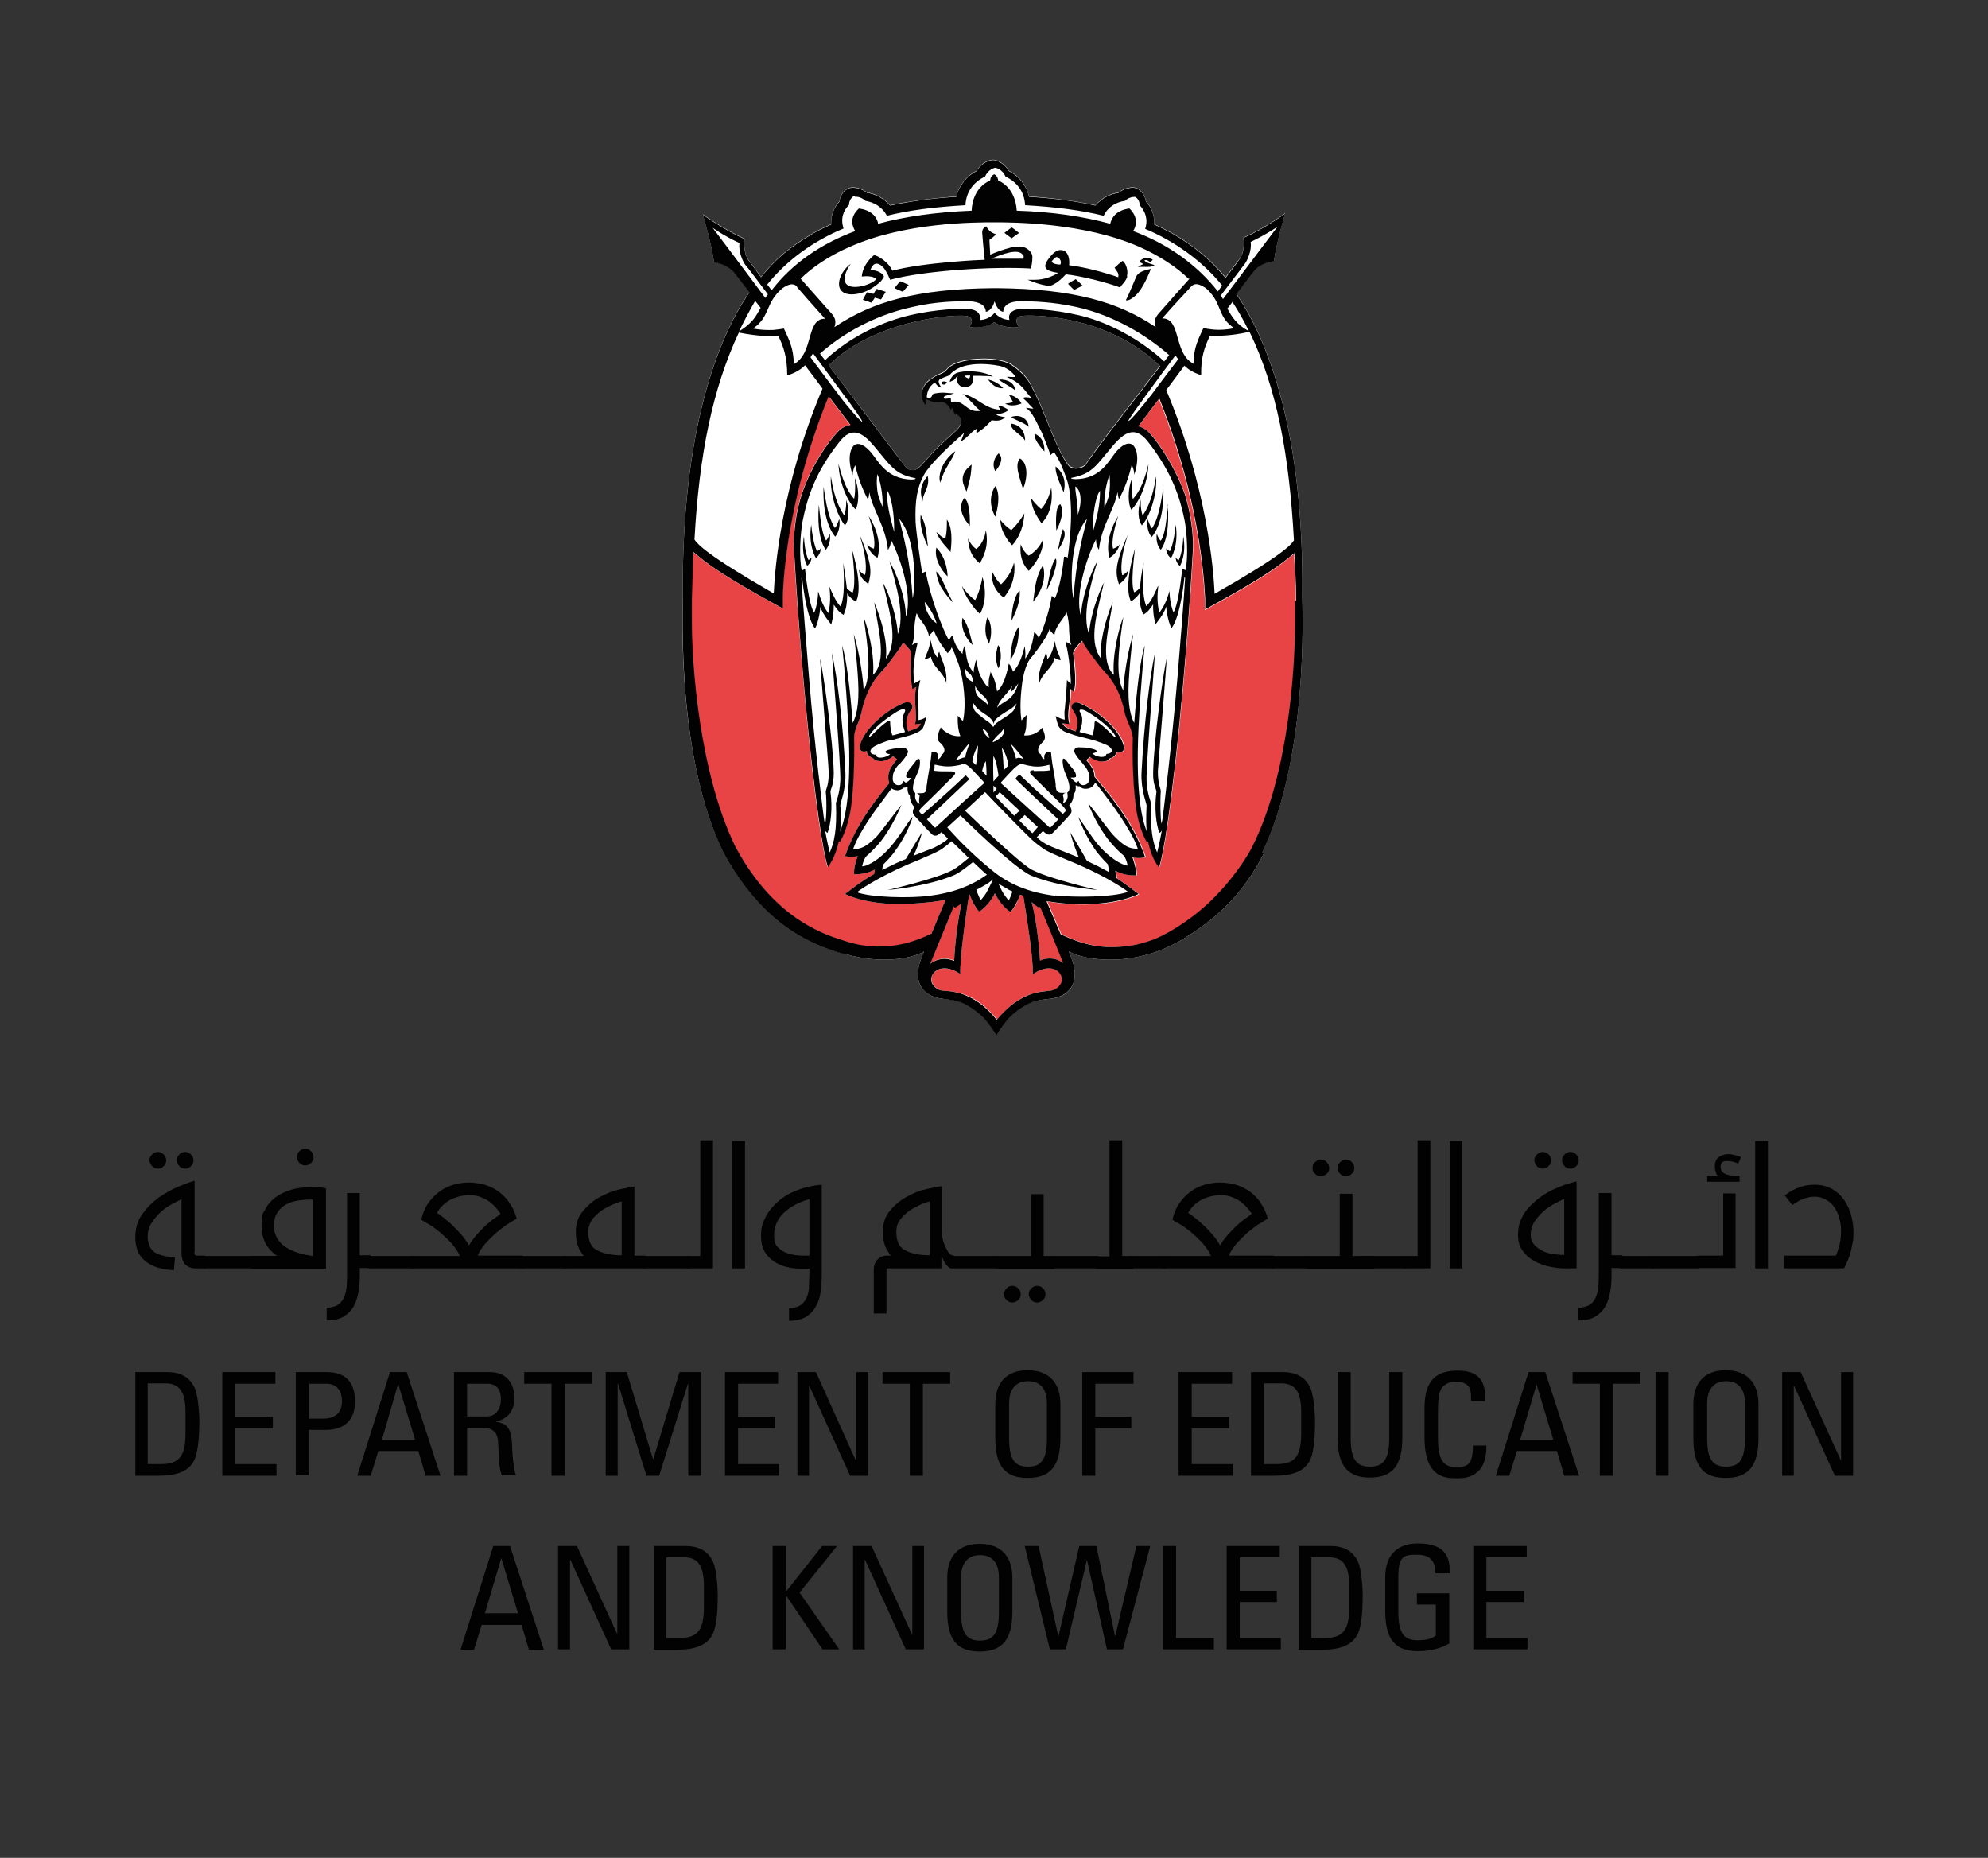<?xml version="1.0" encoding="UTF-8"?>
<svg id="katman_1" xmlns="http://www.w3.org/2000/svg" version="1.1" xmlns:xlink="http://www.w3.org/1999/xlink" viewBox="0 0 546.5 510.6">
  <rect x="0" y="0" width="546.5" height="510.6" fill="#333333" stroke="none"/>
  <!-- Generator: Adobe Illustrator 29.1.0, SVG Export Plug-In . SVG Version: 2.1.0 Build 142)  -->
  <defs>
    <style>
      .st0 {
        clip-path: url(#clippath-51);
      }

      .st1 {
        clip-path: url(#clippath-34);
      }

      .st2 {
        clip-path: url(#clippath-38);
      }

      .st3 {
        clip-path: url(#clippath-21);
      }

      .st4 {
        clip-path: url(#clippath-6);
      }

      .st5 {
        clip-path: url(#clippath-7);
      }

      .st6 {
        clip-path: url(#clippath-17);
      }

      .st7 {
        clip-path: url(#clippath-31);
      }

      .st8 {
        clip-path: url(#clippath-15);
      }

      .st9 {
        clip-path: url(#clippath-33);
      }

      .st10 {
        clip-path: url(#clippath-61);
      }

      .st11 {
        clip-path: url(#clippath-18);
      }

      .st12 {
        clip-path: url(#clippath-47);
      }

      .st13 {
        clip-path: url(#clippath-4);
      }

      .st14 {
        clip-path: url(#clippath-22);
      }

      .st15 {
        clip-path: url(#clippath-23);
      }

      .st16 {
        clip-path: url(#clippath-54);
      }

      .st17 {
        clip-path: url(#clippath-66);
      }

      .st18 {
        clip-path: url(#clippath-9);
      }

      .st19 {
        clip-path: url(#clippath-70);
      }

      .st20 {
        clip-path: url(#clippath-10);
      }

      .st21 {
        clip-path: url(#clippath-42);
      }

      .st22 {
        clip-path: url(#clippath-59);
      }

      .st23 {
        fill: #fff;
      }

      .st24 {
        clip-path: url(#clippath-43);
      }

      .st25 {
        clip-path: url(#clippath-64);
      }

      .st26 {
        clip-path: url(#clippath-25);
      }

      .st27 {
        clip-path: url(#clippath-27);
      }

      .st28 {
        clip-path: url(#clippath-60);
      }

      .st29 {
        clip-path: url(#clippath-11);
      }

      .st30 {
        clip-path: url(#clippath-57);
      }

      .st31 {
        fill: none;
      }

      .st32 {
        clip-path: url(#clippath-36);
      }

      .st33 {
        clip-path: url(#clippath-35);
      }

      .st34 {
        clip-path: url(#clippath-48);
      }

      .st35 {
        clip-path: url(#clippath-28);
      }

      .st36 {
        fill: #e84345;
      }

      .st37 {
        clip-path: url(#clippath-1);
      }

      .st38 {
        clip-path: url(#clippath-56);
      }

      .st39 {
        clip-path: url(#clippath-45);
      }

      .st40 {
        clip-path: url(#clippath-46);
      }

      .st41 {
        clip-path: url(#clippath-40);
      }

      .st42 {
        clip-path: url(#clippath-5);
      }

      .st43 {
        clip-path: url(#clippath-20);
      }

      .st44 {
        clip-path: url(#clippath-8);
      }

      .st45 {
        clip-path: url(#clippath-52);
      }

      .st46 {
        clip-path: url(#clippath-41);
      }

      .st47 {
        clip-path: url(#clippath-67);
      }

      .st48 {
        clip-path: url(#clippath-3);
      }

      .st49 {
        clip-path: url(#clippath-26);
      }

      .st50 {
        clip-path: url(#clippath-12);
      }

      .st51 {
        clip-path: url(#clippath-50);
      }

      .st52 {
        clip-path: url(#clippath-14);
      }

      .st53 {
        clip-path: url(#clippath-30);
      }

      .st54 {
        clip-path: url(#clippath-19);
      }

      .st55 {
        clip-path: url(#clippath-32);
      }

      .st56 {
        clip-path: url(#clippath-55);
      }

      .st57 {
        clip-path: url(#clippath-53);
      }

      .st58 {
        clip-path: url(#clippath-39);
      }

      .st59 {
        clip-path: url(#clippath-16);
      }

      .st60 {
        clip-path: url(#clippath-2);
      }

      .st61 {
        clip-path: url(#clippath-29);
      }

      .st62 {
        clip-path: url(#clippath-49);
      }

      .st63 {
        clip-path: url(#clippath-37);
      }

      .st64 {
        clip-path: url(#clippath-58);
      }

      .st65 {
        clip-path: url(#clippath-13);
      }

      .st66 {
        clip-path: url(#clippath-63);
      }

      .st67 {
        clip-path: url(#clippath-24);
      }

      .st68 {
        clip-path: url(#clippath);
      }

      .st69 {
        clip-path: url(#clippath-68);
      }

      .st70 {
        clip-path: url(#clippath-65);
      }

      .st71 {
        fill: #020203;
      }

      .st72 {
        clip-path: url(#clippath-44);
      }

      .st73 {
        clip-path: url(#clippath-62);
      }

      .st74 {
        clip-path: url(#clippath-69);
      }
    </style>
    <clipPath id="clippath">
      <rect class="st31" width="546.5" height="510.6"/>
    </clipPath>
    <clipPath id="clippath-1">
      <rect class="st31" width="546.5" height="510.6"/>
    </clipPath>
    <clipPath id="clippath-2">
      <rect class="st31" width="546.5" height="510.6"/>
    </clipPath>
    <clipPath id="clippath-3">
      <rect class="st31" width="546.5" height="510.6"/>
    </clipPath>
    <clipPath id="clippath-4">
      <rect class="st31" width="546.5" height="510.6"/>
    </clipPath>
    <clipPath id="clippath-5">
      <rect class="st31" width="546.5" height="510.6"/>
    </clipPath>
    <clipPath id="clippath-6">
      <rect class="st31" width="546.5" height="510.6"/>
    </clipPath>
    <clipPath id="clippath-7">
      <rect class="st31" width="546.5" height="510.6"/>
    </clipPath>
    <clipPath id="clippath-8">
      <rect class="st31" width="546.5" height="510.6"/>
    </clipPath>
    <clipPath id="clippath-9">
      <rect class="st31" width="546.5" height="510.6"/>
    </clipPath>
    <clipPath id="clippath-10">
      <rect class="st31" width="546.5" height="510.6"/>
    </clipPath>
    <clipPath id="clippath-11">
      <rect class="st31" width="546.5" height="510.6"/>
    </clipPath>
    <clipPath id="clippath-12">
      <rect class="st31" width="546.5" height="510.6"/>
    </clipPath>
    <clipPath id="clippath-13">
      <rect class="st31" width="546.5" height="510.6"/>
    </clipPath>
    <clipPath id="clippath-14">
      <rect class="st31" width="546.5" height="510.6"/>
    </clipPath>
    <clipPath id="clippath-15">
      <rect class="st31" width="546.5" height="510.6"/>
    </clipPath>
    <clipPath id="clippath-16">
      <rect class="st31" width="546.5" height="510.6"/>
    </clipPath>
    <clipPath id="clippath-17">
      <rect class="st31" width="546.5" height="510.6"/>
    </clipPath>
    <clipPath id="clippath-18">
      <rect class="st31" width="546.5" height="510.6"/>
    </clipPath>
    <clipPath id="clippath-19">
      <rect class="st31" width="546.5" height="510.6"/>
    </clipPath>
    <clipPath id="clippath-20">
      <rect class="st31" width="546.5" height="510.6"/>
    </clipPath>
    <clipPath id="clippath-21">
      <rect class="st31" width="546.5" height="510.6"/>
    </clipPath>
    <clipPath id="clippath-22">
      <rect class="st31" width="546.5" height="510.6"/>
    </clipPath>
    <clipPath id="clippath-23">
      <rect class="st31" width="546.5" height="510.6"/>
    </clipPath>
    <clipPath id="clippath-24">
      <rect class="st31" width="546.5" height="510.6"/>
    </clipPath>
    <clipPath id="clippath-25">
      <rect class="st31" width="546.5" height="510.6"/>
    </clipPath>
    <clipPath id="clippath-26">
      <rect class="st31" width="546.5" height="510.6"/>
    </clipPath>
    <clipPath id="clippath-27">
      <rect class="st31" width="546.5" height="510.6"/>
    </clipPath>
    <clipPath id="clippath-28">
      <rect class="st31" width="546.5" height="510.6"/>
    </clipPath>
    <clipPath id="clippath-29">
      <rect class="st31" width="546.5" height="510.6"/>
    </clipPath>
    <clipPath id="clippath-30">
      <rect class="st31" width="546.5" height="510.6"/>
    </clipPath>
    <clipPath id="clippath-31">
      <rect class="st31" width="546.5" height="510.6"/>
    </clipPath>
    <clipPath id="clippath-32">
      <rect class="st31" width="546.5" height="510.6"/>
    </clipPath>
    <clipPath id="clippath-33">
      <rect class="st31" width="546.5" height="510.6"/>
    </clipPath>
    <clipPath id="clippath-34">
      <rect class="st31" width="546.5" height="510.6"/>
    </clipPath>
    <clipPath id="clippath-35">
      <rect class="st31" width="546.5" height="510.6"/>
    </clipPath>
    <clipPath id="clippath-36">
      <rect class="st31" width="546.5" height="510.6"/>
    </clipPath>
    <clipPath id="clippath-37">
      <rect class="st31" width="546.5" height="510.6"/>
    </clipPath>
    <clipPath id="clippath-38">
      <rect class="st31" width="546.5" height="510.6"/>
    </clipPath>
    <clipPath id="clippath-39">
      <rect class="st31" width="546.5" height="510.6"/>
    </clipPath>
    <clipPath id="clippath-40">
      <rect class="st31" width="546.5" height="510.6"/>
    </clipPath>
    <clipPath id="clippath-41">
      <rect class="st31" width="546.5" height="510.6"/>
    </clipPath>
    <clipPath id="clippath-42">
      <rect class="st31" width="546.5" height="510.6"/>
    </clipPath>
    <clipPath id="clippath-43">
      <rect class="st31" width="546.5" height="510.6"/>
    </clipPath>
    <clipPath id="clippath-44">
      <rect class="st31" width="546.5" height="510.6"/>
    </clipPath>
    <clipPath id="clippath-45">
      <rect class="st31" width="546.5" height="510.6"/>
    </clipPath>
    <clipPath id="clippath-46">
      <rect class="st31" width="546.5" height="510.6"/>
    </clipPath>
    <clipPath id="clippath-47">
      <rect class="st31" width="546.5" height="510.6"/>
    </clipPath>
    <clipPath id="clippath-48">
      <rect class="st31" width="546.5" height="510.6"/>
    </clipPath>
    <clipPath id="clippath-49">
      <rect class="st31" width="546.5" height="510.6"/>
    </clipPath>
    <clipPath id="clippath-50">
      <rect class="st31" width="546.5" height="510.6"/>
    </clipPath>
    <clipPath id="clippath-51">
      <rect class="st31" width="546.5" height="510.6"/>
    </clipPath>
    <clipPath id="clippath-52">
      <rect class="st31" width="546.5" height="510.6"/>
    </clipPath>
    <clipPath id="clippath-53">
      <rect class="st31" width="546.5" height="510.6"/>
    </clipPath>
    <clipPath id="clippath-54">
      <rect class="st31" width="546.5" height="510.6"/>
    </clipPath>
    <clipPath id="clippath-55">
      <rect class="st31" width="546.5" height="510.6"/>
    </clipPath>
    <clipPath id="clippath-56">
      <rect class="st31" width="546.5" height="510.6"/>
    </clipPath>
    <clipPath id="clippath-57">
      <rect class="st31" width="546.5" height="510.6"/>
    </clipPath>
    <clipPath id="clippath-58">
      <rect class="st31" width="546.5" height="510.6"/>
    </clipPath>
    <clipPath id="clippath-59">
      <rect class="st31" width="546.5" height="510.6"/>
    </clipPath>
    <clipPath id="clippath-60">
      <rect class="st31" width="546.5" height="510.6"/>
    </clipPath>
    <clipPath id="clippath-61">
      <rect class="st31" width="546.5" height="510.6"/>
    </clipPath>
    <clipPath id="clippath-62">
      <rect class="st31" width="546.5" height="510.6"/>
    </clipPath>
    <clipPath id="clippath-63">
      <rect class="st31" width="546.5" height="510.6"/>
    </clipPath>
    <clipPath id="clippath-64">
      <rect class="st31" width="546.5" height="510.6"/>
    </clipPath>
    <clipPath id="clippath-65">
      <rect class="st31" width="546.5" height="510.6"/>
    </clipPath>
    <clipPath id="clippath-66">
      <rect class="st31" width="546.5" height="510.6"/>
    </clipPath>
    <clipPath id="clippath-67">
      <rect class="st31" width="546.5" height="510.6"/>
    </clipPath>
    <clipPath id="clippath-68">
      <rect class="st31" width="546.5" height="510.6"/>
    </clipPath>
    <clipPath id="clippath-69">
      <rect class="st31" width="546.5" height="510.6"/>
    </clipPath>
    <clipPath id="clippath-70">
      <rect class="st31" width="546.5" height="510.6"/>
    </clipPath>
  </defs>
  <g class="st68">
    <path class="st23" d="M347.5,234.4c-5.4,10.7-12.2,17.4-21.5,23.2-13.5,8.6-27.6,6.5-32.2,3.9,0,0,.4.9.5,1.2.1.3.3.8.4,1.1,1.8,4.9.6,10-6,10.7-1.7.2-3.7.3-6,1.3-1.6.8-3.4,2-5.4,4-.8.9-2.5,3-3.4,4.8h0s0,0,0,0h0s0,0,0,0c-.9-1.7-2.6-3.9-3.4-4.8-2-2-3.7-3.2-5.4-4-2.3-1.1-4.2-1.1-6-1.3-6.6-.8-7.8-5.8-6-10.7.1-.3.3-.8.4-1.1l.5-1.2c-3.3,2-11.7,3.5-21.3.8-.2,0-.7-.2-1-.3-7.8-2-14.7-5.9-20.5-11.4-7-6.6-10.9-13.8-12.4-16.5-12.9-26.6-11.1-66.1-11.1-70.3-.4-45.6,9.7-71.1,18.3-83.5-2.6-3.4-4.2-5.5-4.3-5.6-.9-.9-2.4-2.2-5.4-2.7-.9-6-3.1-13.1-3.1-13.1,0,0,6,4.3,11.5,6.7-.4,3,.4,4.8,1.1,5.9.1.2,1.4,1.8,3.4,4.6,3.8-4.8,7.9-8.3,14.3-12,1.5-.9,3.2-1.7,5-2.5-.1-2.4.7-4.7,2.3-6.3,0-1.4,1.2-3.2,2.7-3.7h0c1.5-.4,3.7.3,4.8,1.3,2.4.3,4.7,1.6,6.4,3.5,5.3-1.1,11.3-1.9,18.2-2.4.8-3.3,3-5.8,5.6-7.1.7-1.4,2.7-2.9,4.4-3h0c1.7,0,3.7,1.6,4.4,3,2.7,1.3,4.8,3.8,5.6,7.1,6.9.4,12.9,1.3,18.2,2.4,1.7-1.9,4-3.2,6.4-3.5,1.1-1,3.3-1.7,4.8-1.3h0c1.4.5,2.6,2.3,2.7,3.7,1.6,1.6,2.4,3.9,2.3,6.3,1.8.8,3.4,1.7,5,2.5,6.4,3.7,10.9,7.7,14.6,12.1,2.3-3,3.7-4.9,3.8-5,.8-1.1,1.5-2.9,1.1-5.9,5.6-2.4,11.5-6.7,11.5-6.7,0,0-2.2,7.1-3.1,13.1-3.1.4-4.5,1.8-5.4,2.7-.1.1-2,2.5-4.9,6.4,8.6,12.5,18.6,37.8,18.1,83.1,0,3.6,1.8,43.9-11.1,70.5M319,100.7c-13.5-13.3-32.9-14.3-37.9-13.9-1.2,0-2.5,1-1,3-1.1.5-5.2.1-6.8-1.3-1.6,1.4-5.7,1.8-6.8,1.3,1.5-1.9.1-2.9-1-3-5.1-.4-25.4,1.6-37.7,13.6,6.8,8.9,20.9,27.6,21.2,28,.3.4,1,.8,1.8.8h.3c.7,0,1.4-.6,2.2-1.4,1.5-1.6,2.2-2.5,3.6-4,2.8-2.8,5.4-5,5.8-5.4,1.2-1.1,1.6-1.9,1.6-2.9,0-1-.9-1.4-1.4-2.1,0,0-.2.3-.2.4-.5-.4-1-1.9-1-1.9l-.3.7s-1-2.5-2.7-2.3c-2.3.3-3.7-.7-3.9-.7-.1,0-.2.7-.2,1.6,0,0,0,0,0,0-1.5-1.3-2-4.7,1-6.9,1.8-1.3,2.2-1.3,3.6-2,.6-.3,1.1-.9,1.2-1,1-1.2,2.9-1.8,4-2.1,1.4-.4,4.7-.8,7.9-.6,1.8.1,3.6.5,4.8,1,1,.4,3.8,2.4,5.3,4.5,1,1.3,2.8,5.1,3.8,7.5,2.1,5,1.8,4.5,3.2,7.8,1.6,3.8,2.6,5.9,4.1,8.1.5.7,1.1,1,2.1,1.1.8,0,1.5-.1,2.2-.5.6-.4.8-.6.9-.9,4.8-6.9,13.6-18,20.2-26.7"/>
  </g>
  <g class="st37">
    <path class="st36" d="M285.9,249.2c0,0-.2.2-.2.3,0,0,0,0,0,0,0,0,0,0,0,0-.3-.1-1.1-.6-2.1-1.6,1.1,4.1,2,10.7,2.3,16.1,2.9-1.2,5.2-.3,6.7.9,0-.1-5.8-14.3-6.4-15.8t0,0"/>
  </g>
  <g class="st60">
    <path class="st36" d="M312.9,117.2s0,0,.1,0c.2,0,.3,0,.5.1.9.4,1.8.9,2.5,1.6,2.7,2.9,7.2,9.7,9.8,16.9,1.4,4.5,2.5,10.6,2.2,15.8h0s-1.6,29.5-4.8,57.8c-2.9,25.7-4.5,29-4.5,29-1.8-2.4-2.6-5.4-3-7.1l-.3.2s-1.7-2.6-2.7-7.6c-1.1-5.8-1.4-16.1-1.2-21h0s0-1.4-1-3.9c-.5-1.2-1-2.3-1.2-3.6,0,0,0,0,0,0-1.7-7.9-5.1-10.1-7-12.6-2.3-3.1-3.8-4.9-4.6-6.7-1.4,1.3-2.4,2.6-2.5,3.4.5,4.8.9,8.1.2,10.6-.3-.1-.7-.6-1-.8.3,3.2-1.2,6.8-.2,9.7l-1.9-.2c0,.2.1.4.2.4.3.4.5.6.9.8,0,0,.5.2.6.3.2,0,.6.3,1.9.7,1.1-2.4.2-4.6-.8-5.9-.9-1.1.2-2.6,2-1.8,2.4,1.1,4.9,2.5,7.6,5.1,3.9,3.7,5,7.2,4.2,8-.6.5-1.1.4-1.9.2,0,.1,0,.3,0,.4-.2.7-.8,1.2-1.7,1.4h0c-.4.7-1.1.9-2.3.9-1,0-2.1-.6-2.3-.7s-.5-.2-.8-.6c-.3.3-.7.6-1.1.9l.4.5c.2.2,1.5,1.6,1.8,3.3,0,0,0,.5.1.8,3.2,3.8,7,8.5,9.7,13.1,2.9,4.9,4.2,9,4.2,9,0,0-1.5.5-3.5,0,.7,2,1.1,3.7,1,5-1.5,0-3.6-.1-5.7-1.2.1.6.2,1.3.3,2,2.9,1.9,5,3.6,6.1,4.4-9.2,4.3-22.6,2.4-22.9,2.3-.8-.1-1.5-.2-2-.3,0,0-.4-.1-.4-.1,0,0,3.3,7.8,3.9,9.1,5.9,2.7,11.3,4.4,19.7,3,0,0,1.4-.1,5-1.3,3.7-1.2,10.6-5.3,15.9-10.3,6.6-6.2,10.6-12.7,11.9-15.2,10.2-20,11.9-49.6,11.9-61.5s0-6,0-6.2c0-4-.3-10-.5-13.1-3.6,3.1-8,6.4-22,14.1l-2.5,1.4v-2.9c-.1-.2-.3-24.5-12.6-55.1-1.9,2.5-3.9,5.1-5.8,7.7"/>
  </g>
  <g class="st48">
    <path class="st36" d="M262.3,264c.2-4.7,1-11.2,2-15.8-.2.2-.8.6-1,.7-.2.1-.6.4-.8.5,0,0,0,0,0,0,0,0,0,0,0,0,0,0-.3-.3-.3-.4-1,2.5-6.5,15.8-6.5,15.9,1.5-1.2,3.8-2.1,6.7-.9"/>
  </g>
  <g class="st13">
    <path class="st36" d="M283.9,267.6c.2-4.2-1.8-16.4-2.6-21.4h0c-.3-.1-.6-.2-.9-.3-.2.7-.5,1.4-.8,2.1-.6,1.3-1.6,2.6-1.8,2.6-.1,0-2.7-1.7-4.3-5.1-1.6,3.3-4.1,5-4.3,5-.2,0-1.1-1.3-1.8-2.6-.3-.7-.6-1.4-.9-2.1,0,0,0,.1-.1.1-.8,5.1-2.6,17.6-2.4,21.8-5.5-3.6-8.9,0-7.7,2.5.1.2.2.4.4.6.7.9,1.5,1.4,2.8,1.5,1.8.1,4.1.3,6.8,1.5,2.4,1.1,5.1,3,7.8,6.4,2.7-3.3,5.3-5.2,7.8-6.4,2.7-1.2,5-1.4,6.8-1.5,1.2-.1,2.1-.6,2.7-1.5.1-.2.3-.4.4-.6,1.1-2.5-2.2-6.2-7.8-2.5"/>
  </g>
  <g class="st42">
    <path class="st36" d="M202.1,232.7c1.4,2.5,5,9.3,11.6,15.5,5,4.7,10.8,8.1,17.3,10.1.4.1,1.1.4,1.5.5,7.5,2.4,15.6,1.9,23.6-2.1v-.2c.6-1.5,3.8-9.1,3.8-9.1-.1,0-.3,0-.4,0-1.4.2-2.9.5-4.4.6-.9,0-13.6,2-22.8-2.3,1.4-1,4.1-3.3,8-5.5,0-.4.1-.8.2-1.2-2.1,1.1-4.1,1.3-5.7,1.3-.1-1.3.2-3,1-5-2,.4-3.5,0-3.5,0,0,0,1.3-4.1,4.2-9,2.2-3.8,5.2-7.7,8-11.1-.2-.4-.3-.8-.3-1.3,0-.6,0-1,.1-1.3.3-1.7,1.7-3.2,1.8-3.3,0,0,.5-.5.5-.6-.4-.3-.8-.6-1.1-.9-.4.4-.7.6-.9.7-1.1.5-1.7.7-2.3.7-1.2,0-1.8-.2-2.3-.8h0c-.9-.4-1.5-.9-1.7-1.6,0-.1,0-.3,0-.4-.6.2-1.1.3-1.7-.2-.8-.7.3-4.3,4.2-7.9,2.7-2.6,5.3-4.1,7.7-5.1,1.8-.8,2.9.8,2,1.9-1.1,1.3-1.9,3.6-.8,5.9,1.1-.4,1.5-.6,1.7-.6.4-.2,1-.3,1.5-1.1,0,0,.1-.2.2-.4l-1.6.2c.8-2-.5-7,.4-10.3-.2.1-.8.5-1.1.6-.6-2.9-.5-7.6-.3-9.9,0-.6-1-1.7-2.2-2.9-.9,1.6-2.3,3.4-4.4,6.2-1.9,2.5-5.3,4.7-7,12.6,0,0,0,0,0,0,0,.3-.2.6-.2.9-.1.3-.2.7-.3,1,0,.2-.2.4-.2.6-.1.3-.3.7-.4,1-1.1,2.5-1.1,3.9-1.1,3.9h0c.1,4.9,0,15.2-1.2,21-1,5-2.7,7.6-2.7,7.6l-.3-.2c-.4,1.7-1.2,4.7-3,7.1,0,0-1.6-3.4-4.5-29.1-3.1-28.3-4.8-57.8-4.8-57.8h0c-.3-5.2.7-11.4,2.2-15.8,2.4-7.2,7-14,9.8-16.9.7-.8,1.6-1.4,2.6-1.7,0,0,.6-.2.9-.2h0c-2-2.7-4-5.3-6-7.9-12.4,30.7-12.6,55.2-12.6,55.4v2.9c-.1,0-2.6-1.4-2.6-1.4-14-7.7-18.4-11-22-14.1-.1,3-.5,13-.5,13,0,.2,0,2.4,0,6.3,0,12,2.1,41.4,11.9,61.6"/>
  </g>
  <g class="st4">
    <path class="st71" d="M292.2,145.4c1.3,1.6-.3,4.1-1.4,5.9.5-2.4.8-4.3,1.4-5.9M258.5,132.6c1.1-4,3.4-6.3,4.1-8.6-4,2.9-4.8,7.2-4.1,8.6M284,165.4c2.4-3,3.7-6.5,2.7-10-2.2,3.4-2.2,6.9-2.7,10M291.5,138.6c-1.7.4-1.1,7.2-1.1,7.2,0,0,2.6-4.6,1.1-7.2M257.4,150.5c-.9,4,3,7.9,3.1,7.9,0,0,0-4.8-3.1-7.9M257.4,157c-.1.7.5,2.9,1.2,4.2,1.4,2.3,2.4,3.4,3.5,4.5-1.7-2.6-3.1-7.4-4.8-8.7M290.2,128.2c-.3,2,2.1,6.7,2.2,7.1,0-.3,1.4-4.2-2.2-7.1M253.7,137.8c-.3-2,2.1-3.8,1.3-7-2.4,2.8-2,5.3-1.3,7M260.3,142.9c0,1.7,0,3.3-.4,5.1-1.1-.3-1.7-1.1-2.5-1.8.7,2.3,3.5,4.9,3.9,5.5.4-3.1.5-6.8-1-8.9M274.6,104.3c.7.8,3.1,1.8,4.5,3-.2-2-2-3.1-4.5-3M281.8,121.1c0-1.5-.5-4.2-3.9-4.7-.2,1.8,2.8,2.9,3.9,4.7M267.3,103.2s.3.5.2,1.3c-.1.8-.5,1.6-1.7,1.9-1.3.3-2.6-.5-2.7-1.9,0-.4,0-.8.2-1.1-.4,0-.4.4-.9.9-.2.3-.7.3-1.3.7,0-.8.9-2.1,1.9-2.5,1.5-.6,6.5-.9,10,1-1.2-.2-2.3-.1-3.5-.2-1.5,0-2.2,0-2.2,0M266.6,103.2c-.1,0-1.3,0-1.4.1-.1.2.7.6.9.7.2,0,.4,0,.5-.3.1-.2.1-.5,0-.6M271.6,104.3c1.1,1.4,2.3,2.5,4.2,2.4-1.4-1.6-3.3-2.2-4.2-2.4M290.2,153.5c-1.6,2.1-2,7-2.5,8.6.6-.5,3.5-7.4,2.5-8.6M280.8,110.9c-.1-.4-1.2-2-3.6-2.5.6.6,1,1.7,1.3,2.1-.5.2-1.7.4-2.2.4.9.6,2.5.8,4.5,0M280.4,126c-1.6,1.8-.1,5.2.8,8.3.9-1.5,1.9-6.7-.8-8.3M289,134c-.9,4.2-2.8,5.9-2.8,5.9,0,0-1.5-1.2-2.7-2.9,0,3.4,2.9,6.8,2.8,6.8,0,0,3.6-2.9,2.7-9.8M284.4,119.2c-.3,1.9,2.8,4.9,2.7,4.9,0,0,.4-3.7-2.7-4.9M278,114.6c.8.8,3.3,1.4,4.8,2.7-.2-2.2-2.4-3.6-4.8-2.7M321.1,138.7c-.7,7.2-1.2,8.7-2,9.9-.6-.4-1.1-1.9-1.1-1.9-.2,1.3,0,3.3,1.1,4.4,1.4-1.9,2.4-5.9,1.9-12.4M255.1,150.2c-.5-3.4-.3-5.7-2-8.7-.5,3.6,1.6,8.1,2,8.7M308.5,158s-1.1-2.7,1.5-10.9c-3.8,8.4-3.3,10.6-2.4,13.5,1.6-1.2,2.3-2,2.6-3.9-.6.9-1.6,1.4-1.6,1.4M306,150.8s-.9-1.9,1.4-9c-4.2,6.8-2.4,11.5-2.4,11.5,0,0,2.2-1.2,2.8-3.7-.6.9-1.8,1.2-1.8,1.2M324.4,155.5s1.8-3,.9-8.1c-.2,4.8-1.3,6.6-1.3,6.6,0,0-.6-.4-.8-.8,0,1.5,1.2,2.4,1.2,2.4M320.6,150.7c-.1,1.7,1.3,2.7,1.3,2.7,0,0,2.2-3.4,1.3-9.2-.5,5.4-1.6,7.3-1.6,7.3,0,0-.9-.4-1-.8M319.8,133.9c-1.1,8.1-2.3,9.9-3.1,11.3-.6-.5-1.2-2.5-1.2-2.5-.3,1.5,0,3.7,1.1,4.9,1.7-2,3.5-6.4,3.2-13.7M287.9,181.1s0-1.3-.4-1.7c-.3,1.6-2.4,4.9-1.9,8.7.9-3.4,3.6-4.1,4.3-7.3.6.4,1.1.6,1.7.6-.3-1.3-1.3-2.6-1.6-5.2-.3.9-.6,3.4-2,4.9M317.8,130.9c-1,6.7-2.8,9.5-3.7,10.8-.7-2.2-.5-4.4-.5-4.4-1,3.1-.7,5.7.3,7.1,1.8-1.9,4.3-7.9,3.9-13.5M311.4,137.1c-.5-2.2-.2-5.6-.2-5.6-1.3,3-1.1,7.2-.2,8.6,1.9-1.8,4.5-6.9,4.7-12.5-1.6,6.6-3.3,8.4-4.3,9.6M278.2,149.9s3.1-2.9,3.4-8.8c-1.7,2.9-3.6,4.6-3.6,4.6,0,0-1.7-1.1-3-2.8,0,3.8,3.3,7.1,3.3,7M232.1,141.7c-.9-1.3-2.7-4.1-3.7-10.8-.3,5.6,2.2,11.6,3.9,13.5,1-1.3,1.4-3.9.3-7.1,0,0,.2,2.1-.5,4.4M237.7,158s-1-.5-1.6-1.4c.3,1.9,1,2.7,2.6,3.9.8-2.9,1.3-5.1-2.4-13.5,2.6,8.2,1.5,10.9,1.5,10.9M234.8,137.1c-1-1.2-2.6-3-4.3-9.6.2,5.6,2.8,10.8,4.7,12.5.9-1.4,1.1-5.5-.2-8.6,0,0,.3,3.4-.2,5.7M259.1,104.9c-.2.1-.4.8.4.8.6,0,.8-.7.8-.7,0,0-.8-.3-1.2-.1M227.1,148.6c-.7-1.3-1.3-2.7-2-9.9-.5,6.5.5,10.5,1.9,12.4,1-1.1,1.4-3.1,1.1-4.4,0,0-.5,1.5-1.1,1.9M222.3,154s-1.1-1.8-1.3-6.6c-.9,5.1.9,8.1.9,8.1,0,0,1.2-.9,1.2-2.4-.1.4-.8.8-.8.8M224.6,151.5s-1.1-1.9-1.6-7.3c-.9,5.8,1.3,9.2,1.3,9.2,0,0,1.4-1.1,1.3-2.7-.1.4-1,.8-1,.8M229.5,145.1c-.8-1.4-2-3.2-3.1-11.3-.3,7.3,1.5,11.7,3.2,13.7,1.1-1.2,1.4-3.5,1.1-4.9,0,0-.6,2-1.2,2.5M260.1,187.8c.5-3.8-1.6-7.1-1.9-8.7-.4.5-.4,1.7-.4,1.7-1.4-1.4-1.7-4-2-4.9-.3,2.6-1.2,3.9-1.6,5.2.6,0,1.1-.2,1.7-.6.7,3.2,3.3,3.9,4.3,7.3M240.2,150.8s-1.2-.3-1.8-1.2c.6,2.6,2.8,3.7,2.8,3.7,0,0,1.9-4.7-2.4-11.5,2.3,7.1,1.4,9,1.4,9M278.1,170.6c.7-1.7,2.5-4.7,2.2-8.3-1.6,1.4-2.3,6.2-2.2,8.3M277.8,181.5c.8-1.8,2.3-3.5,2.3-9.2-1.7,1.7-2.4,7.1-2.3,9.2M278.7,154.8c-.7,2.4-1.7,4-3.5,5.8-.8-.7-1.5-1.5-2.5-3.6-.4,4,1.9,6.3,3.2,7.2.8-.7,3.5-4.4,2.9-9.4M274.5,183.7c.9-2.3.8-5.2-.1-6.4-.8,2.4-.8,4.6.1,6.4M271.9,176.9c.9-2.6.7-5.8-.5-7.2-.8,2.7-.7,5.1.5,7.2M347.5,234.4c-5.4,10.7-12.2,17.4-21.5,23.2-13.5,8.6-27.6,6.5-32.2,3.9,0,0,.4.9.5,1.2.1.3.3.8.4,1.1,1.8,4.9.6,9.9-6,10.7-1.7.2-3.7.3-6,1.4-1.6.8-3.4,2-5.4,4-.8.9-2.5,3.1-3.4,4.8h0s0,0,0,0c-.9-1.7-2.6-3.9-3.4-4.8-2-2-3.8-3.2-5.4-4-2.3-1.1-4.2-1.1-6-1.4-6.6-.8-7.8-5.8-6-10.7.1-.3.3-.8.4-1.1l.5-1.2c-3.3,2-11.7,3.5-21.3.8-.2,0-.7-.2-1-.2-7.8-2.1-14.7-5.9-20.5-11.4-7-6.6-10.9-13.8-12.4-16.5-12.9-26.6-11-66.1-11.1-70.3-.4-45.6,9.7-71.1,18.3-83.5-2.6-3.4-4.2-5.5-4.3-5.6-.9-.9-2.4-2.2-5.4-2.7-.9-6-3.1-13.1-3.1-13.1,0,0,6,4.3,11.5,6.7-.4,3,.4,4.8,1.1,5.9.1.2,1.4,1.8,3.4,4.6,3.8-4.8,7.9-8.3,14.3-12,1.5-.9,3.2-1.7,5-2.5-.1-2.4.7-4.7,2.3-6.3,0-1.4,1.2-3.2,2.7-3.7h0c1.5-.4,3.7.3,4.8,1.3,2.4.3,4.7,1.6,6.4,3.5,5.3-1.1,11.3-2,18.2-2.4.8-3.3,3-5.8,5.6-7.1.7-1.4,2.7-2.9,4.4-3h0c1.7,0,3.7,1.6,4.4,3,2.7,1.3,4.8,3.8,5.6,7.1,6.9.4,12.9,1.2,18.2,2.4,1.7-1.9,4-3.2,6.4-3.5,1.1-1,3.3-1.7,4.8-1.3h0c1.4.5,2.6,2.3,2.7,3.7,1.6,1.6,2.4,3.9,2.3,6.3,1.8.8,3.4,1.7,5,2.5,6.4,3.7,10.9,7.7,14.6,12.2,2.3-3,3.7-4.9,3.8-5.1.8-1.1,1.5-2.9,1.1-5.9,5.6-2.4,11.5-6.7,11.5-6.7,0,0-2.2,7.1-3.1,13.1-3.1.4-4.6,1.8-5.4,2.7-.1.1-2,2.5-4.9,6.4,8.6,12.5,18.6,37.8,18.1,83.1,0,3.6,1.8,43.9-11.1,70.5M343.4,91.2c-5.1,1.2-8.8,1.1-10.8,1.1-1.4,3-2.5,5.7-2.4,10.8-2-.6-3.5-1.5-4.6-2.6-1.6,2.2-3.3,4.4-5,6.7,11.3,26.9,13,49.4,13.3,56,18.3-10.4,21-13.4,21.8-14.7-1.3-23.6-4.7-41.8-12.2-57.3M318.4,161.1c-.3,2.6-.3,4.9.3,7.3,1.2-1.6,2-3.2,2.8-6,0,2.3.6,4.8,1.1,5.9,1.5-2.4,2.4-12.1,2.4-12.1,0,0,0,.2.9.5.8-3.5.4-10.6-.3-13.9-1.2-5.9-3.4-13-10.1-21.5-3.5-4.4-6.4-2.4-9.4,1-4.7,5.5-5.7,7.9-11.4,9-.6.1-.1.4,1,.4,6.8-.1,9-4.9,11-7.4,1.4-1.6,3.1-3,4.6-2.1.5.3,2.4,2.6.5,8.3,0-1.3-.5-2.4-.7-2.7-.9,3.8-2.1,6.8-3.5,9.4-.2-.6-.3-1.2-.4-2-.7,4.6-4.5,9.4-5.1,15.9-.4-.7-.8-1.2-.8-2.9-2.9,5.7-5.9,16-4.1,21.2,0-5.2,3-12.8,4.5-15.2-2,6.7-4.3,15.1-2.3,20.1.1-4.3,2.5-11.3,4.1-14.2-2.8,11.1-3.9,16.7-.8,21-.5-4.1,1-10.4,3.2-15.6-1.4,8.6-3.5,16.2.3,20-.5-5.6,1.5-13.2,2.6-15.9-1.2,8.2-2.3,16.1,0,20.2,0-1.3.2-2.8.4-4.4.9-6.9,2.3-11.1,2.3-11.1,0,0-.8,5.8-1.2,12.9-.4,6.9.7,10.1,1.5,11.5.7-9.4,1.7-17.6,2.9-21.3,0,0-1,8.8-1.7,22.3-1,20.5,1.5,27,2.3,28.9,0,0-.2-.4-.2-2.9,0-2.1,0-1.9.1-4.3,0-.7-1.6-4.2-1.4-9,.7-13.5,2.3-26.7,3.7-32.9-.1,2.5-2.5,31.4-2.3,35.1.2,3.9,1.2,5.6,1.2,6.2-.2,7.5.5,10.6,1.7,13.5,0,0,.7-2.7,1.3-6.1-.1.2-.3.6-.7.7-.9-2.5-1.4-6.8-.8-11.2.1-.8-1-1.8-.9-5.4.2-8.9,2.6-26.2,3.7-31.3.1.7-2.3,29.1-2.4,31,0,3.7.9,4.9.8,5.5-.2,2.7-.1,7.7.2,8.9.3-1.1.5-3.1.5-3.1,0,0,2.2-17.4,3.9-37.2.8-9.8,1.8-21.9,2.1-27.3-.1-.1-.2-.2-.2-.2,0,0-.9,10.4-3.5,14-.7-.7-1.5-4.6-1.5-5.9-.6,2.1-2.9,4.8-2.9,4.8,0,0-.8-2-.7-5.4-.8,1.2-1.5,2.2-2.7,2.8-.5-1.2-1.1-2.5-1-5.9-.4.6-1.1,1.5-2.4,2.3-.3-.8-2-3.7,1.1-14.5-1.2,10-.5,11.1-.2,12,.6-.3,1.2-.8,1.6-1.2.1-1.8.4-4.1,1-7-.5,7.9.1,10.4.7,12,.7-.6,1.8-2.1,3.2-5.5M293.1,176.8c0,0,0-.2,0-.3,0,0,0,0,0,0,0,0,0,0,0,0,.2,0,.4.1.7.3.2.1.4.3.7.4-.4-.9-.5-2.3-.6-3.9,0-1.6-.2-3.4-.7-5,0,0,0,0,0,0,0,0,0,0,0-.1-.3.8-.8,1.5-1.4,2.3-.8,1.1-1.6,2.2-1.9,3.7v.3s-.3-.2-.3-.2c-.3-.3-.6-.6-.9-1,0-.1-.2-.2-.2-.4,0,0,0,0,0,0-.6,2.3-4.6,7.4-5.5,8.4h0c-.1.2-1.7,2.4-2.2,8.1-.6,5.3,0,8.6,0,8.6l1.4-1.5s0,1.5-.1,3.2c-.1,1.3-.6,2.4-.6,2.4,0,0,2.8.5,5-2.1l.4,1c.4,1,.6,2.2-.2,2.9-.1.1-1.5,1.3-1.3,2.4,0,.4.3.8.8,1.1h0c0,.7.5,1.1.9,1.3-.1-.6,0-.9,0-1.1.3-.8.8-.9,1.2-1,.3,0,.6,0,.6,0h0s0,0,0,0c0,0,.3,3.2.6,4.5.2,1.2.5,2.7.7,4.4,0,.4,0,.8.1,1.1.1,1.1.8,1.2,1.3,1.3.3,0,1,0,1.4,0h0s0,0,0,0c-.8.2-.8.6-.8.7.1.5.4,1.1,0,2.1h.1c1.3-.6,1.3-1.8,1.1-2.8h0c0,0,0-.1,0-.1,1-.6.7-2.5-.6-5.4-.6-1.4-.9-3.7-.5-3.9,0,0,0,0,0,0,.2,0,.5,0,1.1.9.5.7.9,1.2,1.5,1.9.6.7.9,1.3.9,1.9,0,.2,0,.4-.2.4,0,0-.2.1-.4.1-.3,0-.6,0-.9,0,.3.3,1.5,1.7,1.8,1.3.9-1,0,.6,1.6.8,1,0,1.7-.6,1.8-1.8,0-.4,0-.7-.1-1.1-.2-1.1-1.1-2.3-1.5-2.7l-.3-.4c-2.6-2.9-2.4-3.5-2.2-3.8.2-.4.5-.6,1.2-.6,1,0,2.1.1,2.2.1,1,.2,2.8.5,2.7,1,0,0-.1.2-.3.3-.4.1-1,.4-1,.2.1.1.5.4,1,.7.5.2,2.2.7,2.8-.1l.2-.4c.3,0,1.2-.1,1.4-.7.2-.6-.5-1.3-1.3-1.7-.6-.3-2.4-1-3.8-1.4-.6-.2-1.3-.3-1.9-.5l-3.1-.8c0,0-1.7-.6-2.3-.8-.3-.1-.5-.2-.7-.3-.5-.3-.9-.6-1.3-1.1-.4-.5-.7-1.8-1-3.1.4.2,1.3.8,2.5,1,0-.5-.2-2,0-2.8.5-5.1.6-8.1.6-8.1,0,0,.9.9,1,1.1.2-.9-.1-3-.3-5.2-.1-1.5-.5-3.9-1-6M296.8,201.2l2.4.6c.4.1.7.2,1.1.3.4-1.1.6-2.3.6-3.5,0-1.3,3,1.5,5,3.5.9.9,1,.5.5-.2-2-2.8-6-5.4-7.2-6.1-1.9-1.2-2.9-.9-2.2.1.8,1.2.6,3.2-.2,5.2M299.5,221.2c2.2,2.6,5.6,7.5,7,8.8,2.9,2.9,4.1,3.2,6.3,3.3-.7-2-1.5-3.8-4.8-8.9-1.7-2.6-4.6-6.4-6.9-9.3,0,.1-.1.2-.2.3-.2.4-.5.7-.8.9-.5.4-1.1.5-1.8.5-.6,0-1.2-.3-1.5-.7-.4,0-.7,0-1.1-.3.1,1.1,0,1.9-.6,2.5,0,.7-.1,2-1.2,3,.1.1.2.2.2.2.8,1.3.4,2,0,2.4-.3.4-4,4.4-4.8,5.1-1,.9-2-.1-2-.1l-.6-.5s-.9.9-1.7,1.7l.2.2c1.2,1.1,2.6,1.9,4.1,2.5,1.5.6,4.4,1.7,7.3,2.9,0,0,0,0,0,0-.7-1.6-1.6-4-2.4-6.9.8,1.2,3.2,5.2,4.6,7.8h0c.2.1,2.3,1.1,3.1,1.5.6.3,2.6,1.4,3,1.6-.1-1.3-.4-2.2-.4-2.2,0,0-1.8-1.8-3.1-3.5-2.5-3.5-4.1-7.1-5-9.5,2.9,4.1,3.6,5.3,4.7,6.7,3.6,4.6,7.4,6.6,8.9,6.7-.5-2.6-1.5-3.1-1.5-3.1,0,0-1.8-1.5-3.8-4-1.7-2.2-3.7-5.4-5.5-9.8M290.1,246.1c5.1.6,16.1.5,20-1-1.5-1.2-7.7-5.2-17.3-9-2-.9-4.5-1.8-6.2-3-1.1-.8-1.8-1.3-2.9-2.3-3.1-2.9-11.4-11.5-12.9-13.1l-5.5,5.1s14.6,14.2,18.3,16.2c4.7,2.5,18.1,5.6,18.1,5.6,0,0-10.3-.8-18.1-3.9-4.7-1.9-19.6-16.6-19.6-16.6l-3.6,3.3c1.8,2,5.8,6.5,12.3,11.8,4.5,3.7,10,6.1,17.4,7M277.3,244.5c-.9-.5-1.8-1-2.8-1.6h0l.8,1.7c.6,1.2,1.4,2.2,2,2.9,0-.1.1-.3.2-.4.3-.6.6-1.3.8-2.1-.3-.1-.8-.4-1.1-.5M250.9,224.6c-.8,2.4-2.4,6-5,9.5-1.2,1.7-3.1,3.5-3.1,3.5,0,0-.2.6-.3,1.5.4-.2.7-.4,1.1-.5,1.7-.9,3.6-1.8,5.4-2.5,1.6-2.7,3.8-6.3,4.5-7.4-.7,2.6-1.6,4.9-2.4,6.5,2.5-1,4.6-1.8,5.6-2.2,1.7-.8,2.5-1.4,3.2-1.9.1,0,.4-.3.7-.6,0,0-1.8-1.8-1.8-1.8l-.6.5s-1,1-2,.1c-.8-.7-4.5-4.8-4.8-5.1-.4-.4-.8-1.1,0-2.4,0,0,0,0,0,0-1.1-1-1.3-2.5-1.3-3.1-.5-.6-.7-1.4-.6-2.5-.4.2-.7.3-1.1.3-.4.4-.9.6-1.5.7h-.2c-.6,0-1.2-.2-1.6-.5-2,2.7-4.3,5.7-5.8,7.9-3.3,5-4.1,6.9-4.8,8.8,2.2-.1,3.4-.5,6.3-3.3,1.3-1.3,4.8-6.2,7-8.9-1.8,4.3-3.8,7.6-5.5,9.8-2,2.5-3.8,4-3.8,4,0,0-1,.6-1.5,3.1,1.5,0,5.3-2,8.9-6.7,1.1-1.4,1.9-2.6,4.7-6.7M247.3,209.8l-.3.4c-.4.4-1.3,1.6-1.5,2.7,0,.4-.1.6-.1,1.1,0,1.2.8,1.9,1.8,1.8,1.5-.2.7-1.8,1.6-.8.4.4,1.5-.9,1.8-1.2-.3,0-.6,0-.9,0-.2,0-.3,0-.4-.1-.1,0-.2-.2-.2-.4,0-.6.4-1.2.9-1.9.6-.7,1-1.3,1.5-1.9.7-1,.9-1,1.1-.9h.1c.4.3.2,2.6-.5,3.9-1.4,2.9-1.6,4.9-.6,5.4h0s0,.1,0,.1c-.1,1-.1,2.2,1.1,2.9h.1c-.3-1.1,0-1.8,0-2.2,0-.1,0-.4-.8-.7h0s0,0,0,0c.3,0,1.1,0,1.4,0,.6,0,1.2-.2,1.3-1.3,0-.4,0-.8.1-1.1.2-1.7.5-3.2.7-4.4.3-1.3.6-4.5.6-4.5h0c0-.1,0-.1,0-.1,0,0,.3,0,.6,0,.4,0,1,.2,1.2,1,0,.2.1.6,0,1.1.3-.2.8-.5.9-1.2h0c0,0,0,0,0,0,.5-.3.7-.7.8-1.1.2-1.2-1.2-2.3-1.3-2.4-.8-.6-.5-1.8-.2-2.9l.5-1.2c.4.5.9,1,1.6,1.4,1.9,1.3,3.8,1,3.8,1,0,0-.4-1-.6-2.4-.2-1.7-.1-3.2-.1-3.2l1.4,1.5s.8-2.8.3-8.1c-.6-6.2-1.9-8.6-2.2-9.4-.4-1.4-1.2-2.8-1.2-2.8,0,0-.1.7-1.1,1.6-1.2-1.5-3.3-4.4-3.8-6.4-.3.6-.8,1.1-1.2,1.5l-.2.2v-.3c-.3-1.5-1.1-2.6-1.9-3.7-.6-.8-1.1-1.5-1.4-2.3-.5,1.6-.6,3.4-.7,4.9,0,1.6-.2,3-.6,3.9.3-.2.5-.3.7-.4.4-.2.5-.3.7-.3h.1s0,0,0,0c0,0,0,.2,0,.3-.5,2.1-.9,4.5-1,6-.2,2.1,0,4,.2,4.9.1-.1,1.6-.9,1.6-.9,0,0-1,3.1-.5,8.2,0,.8,0,2.3,0,2.8,1-.1,1.8-.6,2.2-.9-.4,1.4-.7,2.6-1,3.1-.4.5-.8.8-1.3,1.1-.1,0-.4.2-.7.3-.6.3-2.2.8-2.3.8l-3.1.8c-.5.2-1.2.3-1.8.4-1.1.2-3.3,1.2-3.9,1.5-.8.4-1.5,1.1-1.3,1.7.2.6,1,.7,1.4.7l.2.4c.5.8,2.3.3,2.8.1.5-.2.9-.5,1-.7,0,.1-.7,0-1-.2-.1,0-.2-.2-.3-.3,0-.6,1.6-.8,2.7-1,0,0,1.2-.2,2.2-.1.7,0,.9.2,1.2.6.2.3.4.9-2.2,3.8M248.6,195.9c.7-1.1-.3-1.4-2.2-.2-1.1.7-5.2,3.3-7.2,6.1-.5.7-.3,1,.5.2,2-2,5.1-4.9,5-3.5,0,1.2.2,2.4.6,3.6.3,0,.6-.1.9-.2l2.6-.7c-.8-2.1-1-4-.2-5.2M244.5,154.3c1.6,2.4,4.6,9.9,4.5,15.2,1.9-5.2-1.1-15.4-4.1-21.2,0,1.7-.4,2.1-.8,2.9-.6-6.6-4.4-11.4-5.1-15.9-.1.8-.2,1.4-.4,2-1.4-2.6-2.6-5.6-3.5-9.4-.2.3-.7,1.4-.7,2.7-1.9-5.7,0-8,.5-8.3,1.5-.9,3.2.5,4.6,2.1,2,2.4,4.2,7.2,11,7.4,1.1,0,1.5-.3,1-.4-5.7-1.1-6.7-3.5-11.4-9-2.9-3.4-5.9-5.4-9.3-1-6.8,8.5-8.9,15.6-10.1,21.5-.7,3.4-1.1,10.4-.3,13.9.8-.3.9-.5.9-.5,0,0,.9,9.7,2.5,12.1.5-1,1.1-3.6,1.1-5.9.9,2.9,1.6,4.4,2.8,6,.6-2.4.6-4.7.3-7.3,1.4,3.4,2.4,4.9,3.1,5.5.6-1.6,1.2-4,.7-12,.5,2.9.8,5.2,1,7,.4.4,1,.9,1.6,1.2.2-.8,1-2-.2-12,3.1,10.8,1.4,13.8,1.1,14.5-1.2-.8-2-1.6-2.4-2.3,0,3.4-.5,4.7-1,5.9-1.2-.7-1.9-1.6-2.7-2.8,0,3.4-.7,5.4-.7,5.4,0,0-2.4-2.8-3-4.8,0,1.3-.8,5.2-1.5,5.9-2.6-3.6-3.5-14-3.5-14,0,0,0,0-.2.2.3,5.4,1.3,17.5,2.1,27.3,1.6,19.8,3.9,37.2,3.9,37.2,0,0,.2,2,.5,3.1.4-1.2.5-6.2.2-8.9,0-.7.9-1.8.8-5.5,0-1.9-2.5-30.3-2.3-31,1,5.1,3.5,22.4,3.7,31.3,0,3.6-1,4.6-.9,5.3.6,4.4.1,8.7-.8,11.2-.3-.1-.6-.5-.7-.7.6,3.4,1.3,6.1,1.3,6.1,1.2-2.8,2-5.9,1.7-13.5,0-.6,1-2.3,1.2-6.2.2-3.7-2.2-32.6-2.3-35.1,1.4,6.2,3.1,19.4,3.7,32.9.2,4.8-1.5,8.4-1.4,9,.2,2.4.2,2.2.1,4.3,0,2.5-.2,2.9-.2,2.9.8-1.9,3.4-8.4,2.3-28.9-.7-13.5-1.7-22.3-1.7-22.3,1.2,3.8,2.2,11.9,2.9,21.3.8-1.4,1.9-4.6,1.5-11.5-.4-7.1-1.2-12.9-1.2-12.9,0,0,1.4,4.2,2.3,11.1.2,1.6.4,3.1.4,4.4,2.3-4.1,1.2-12,0-20.2,1.1,2.7,3.1,10.2,2.6,15.9,3.8-3.8,1.7-11.3.3-20,2.2,5.1,3.8,11.4,3.2,15.6,3.1-4.3,1.9-9.9-.8-21,1.7,2.9,4,9.9,4.1,14.2,2-5-.3-13.3-2.3-20.1M319,100.7c-13.5-13.3-32.9-14.3-37.9-13.9-1.2,0-2.5,1-1,3-1.1.5-5.2.1-6.8-1.3-1.5,1.5-5.7,1.8-6.8,1.3,1.5-2,.1-2.9-1-3-5.1-.4-25.4,1.6-37.7,13.6,6.8,9,20.9,27.7,21.2,28,.3.4,1,.8,1.8.8.1,0,.2,0,.3,0,.7,0,1.4-.5,2.2-1.3,1.5-1.6,2.2-2.5,3.6-4,2.8-2.8,5.4-5,5.8-5.4,1.2-1.1,1.6-1.9,1.6-2.8,0-1-.9-1.4-1.4-2.1,0,0-.2.3-.2.4-.5-.4-1-1.9-1-1.9l-.3.7s-1-2.5-2.7-2.3c-2.3.3-3.7-.7-3.9-.7-.1,0-.2.7-.2,1.6,0,0,0,0,0,0-1.6-1.3-2-4.7,1-6.9,1.8-1.4,2.2-1.3,3.6-2,.6-.3,1.1-.9,1.2-1,1-1.2,2.9-1.8,4-2.1,1.4-.4,4.7-.8,7.9-.6,1.9.1,3.6.5,4.8,1,1,.4,3.8,2.5,5.3,4.5,1,1.4,2.8,5.1,3.8,7.5,2.1,5,1.8,4.5,3.2,7.8,1.6,3.8,2.6,5.9,4.1,8.1.5.7,1.1,1,2.1,1.1.8,0,1.5-.1,2.2-.5.6-.4.8-.6.9-.9,4.8-6.9,13.6-18,20.2-26.7M281.8,181s1.8-1.7,2.5-7.3c.4.4,1,.8,1.2,1.6,1.1-1.4,3.4-8.9,3.6-11.5.8.3,0,.1.9.6.6-1.1,1.9-5.4,2.5-11.4.3,0,.8,0,1,.3.4-2.7.8-7.1.9-10.2.1-2.6,0-8.1-1.1-11.2-1.1-3.1-1.7-4.8-3.5-7.6,0,0-.6.3-1,.8-.5-1.5-1.9-5.1-2.5-6.4-1.7-3.3-2.5-5.5-4.3-6.6.8,0,1.1.2,2.1.2-1.2-1.1-1.6-1.8-2.9-2.9.4-.3,1.2-.3,2.4,0-1.8-1.6-2.4-4-6.9-5.8.8-.1,1.4.1,2.5,0-.6-.9-1.9-2.4-4.2-3-4.6-.9-11-1.1-14,2.5-.2.2-1,.4-1.7.7-.5.2-.7.3-.9.4-.5.4-.6.9.4,2.3-1.3-.2-1.6-1.4-1.9-1.3-.5.3-.9.7-1.4,1.4-.4.6-.8,2-.7,2.6.1.1,1.2.6,1.5-.7,0-.4,2.1-.6,2.8-.6,1,0,2,.2,3.2.2-.5.2-1.9.6-2.4.7-.6.2-.6.8,0,.8.6,0,.9-.2,1.4-.3.2.2,0,.8.2,1.2,3.7-.9,4,3.1,8,2.4-1.9-1.5-3.5-3.9-4.9-4.6,3.9.6,6,4.1,10.3,4.3q-.1-.4-.5-1.1c1.4,0,2.5,1.1,2.9,1.1-.5.6-1.8,1.1-3.4,1.3.3.5,1.9.6,2.4.8-.9.8-1.8,1.1-3.7.8-.6.6-1.5,1.9-4.2,3.6q0-.7.1-1.3c-1.8,1.1-3,3-4.4,3.5.4-.7.7-1.9,1-2.4-4.8,4.3-9.3,8.5-11.1,11.6-1.9,3.5-2.5,7.1-2.3,13,.2,3.2,1.5,12.2,1.8,14,.4-.2.7-.3,1-.4,1.1,6.6,4.6,15.9,6.4,18.9.3-.7.5-1,1-1.4.3,1.8,1.2,3.8,2.7,5.1,0-1.2.5-1.9.6-2.3.4,1.3.2,5.2,2.5,7.4-.1-1.1.3-2,.6-3.5.4,1.3.5,2.9,1.1,4.2.7,1.5,1.6,3,2.4,3.4-.1-3.1.4-3,.5-4.3,0,.3,1.2,1.4,1.8,5.4,2.3-1.8,3.2-7.6,3.2-7.6,0,0,.7.6,1.2,2.2,2-2.1,2.6-4.9,3.2-7,.2,1.5.3,2.9,0,3.6M284.1,211.9c2.8,0,3.5,0,4.6-.2,0-.3-.1-.6-.2-.9,0-.2,0-.4,0-.6,0,0,0,0,0,0-1,.2-2.8.8-5.3.3-1.2-.2-1.2-.3-2.2-.5-.8-.2-2.2,1.1-3.2,2.2-.9.9-2.1,2.3-2.6,2.8,0,0,0,.2,0,.3,1,.9,12.5,11.4,13.2,12,.2.2.3.2.5,0,.5-.5,1.3-1.3,2-2.1,0,0-11.4-10.7-11.5-10.9-.2-.2-.2-.4-.1-.5,0-.1.6-.6.7-.7,0-.1.3-.1.5,0,.2.2,3.7,3.5,3.7,3.5l4.9,4.4,3.1,2.7c.4-.5.4-.4.5-.5.5-.5.3-.8-1.2-2.4-.4-.4-8-7.9-8-7.9-.8-.9-.2-1.2.7-1.2M266.3,214.3c-.2.2-11.5,10.9-11.5,10.9.7.7,1.5,1.5,2,2.1.2.2.4.2.5,0,.7-.7,12.2-11.2,13.2-12,.1,0,.1-.2,0-.3-.5-.5-1.7-1.9-2.6-2.8-1-1.1-2.4-2.5-3.2-2.2-.9.3-1,.3-2.2.5-2.5.4-4.3-.1-5.3-.3,0,0-.2,0-.3,0,0,.3,0,.6,0,.8,0,.2,0,.5-.2.8,1.2.2,1.8.2,4.8.2.9,0,1.5.3.7,1.2,0,0-7.5,7.5-8,7.9-1.6,1.5-1.7,1.8-1.2,2.3.1.1,0,0,.5.5l3.1-2.7,4.9-4.4s3.6-3.3,3.7-3.5c.2-.2.4-.2.5,0,0,.1.6.6.7.7,0,.1,0,.3-.1.5M267.5,187.4s0-.7-.4-1.6c-.2-.5-1-1-1.4-1.5-.3-.4-.4-.6-.4-.6,0,.4.1,1.4.2,1.9.1.5.5.9,1,1.3.6.4.9.5.9.5M267.3,209.3s.8.8,1,1c.2-1.2.7-5.1.5-5.4-1.3,2.5-1.5,4.2-1.5,4.5M262.8,209c.4-.2,1.5-.6,2.1-.8.1,0,.4,0,.4-.1.3-1.2.9-3,1.2-3.8-.3,0-3.2,3.9-3.8,4.7M271.2,213.2c0-1.6-.1-3.2-.2-4-.5.7-.8,1.7-1,2.7.1.1,1.1,1.2,1.2,1.3M272,202.9s-.3-2-1.8-2.6c0,1.4,1.8,2.6,1.8,2.6M273.2,199.6h0c0,0,0,0,0,0,0,0,.2-.5,1-1.1.5-.4,3.8-2.3,4.4-3.2.6-.9.9-2,.9-2,0,0-.6.9-1.9,1.7-1.1.6-3.6,2.2-4.1,3-.2.4-.3.7-.4,1,0-.2,0-.5-.2-.7-.8-1.6-3.1-2.3-4.5-3.9-.9-1.1-1-1.5-1-1.5,0,1.1.2,1.9.6,2.5.4.5,1.6,1.5,3.1,2.6,1.6,1,1.9,1.8,1.9,1.8M271.6,193.8c0-2.6-2.8-2.9-3.5-5.4-.3,3.6,2.2,3.6,3.5,5.4M272.9,204s.4-.1,1.2-.6c.7-.4,1.3-.9,1.7-1.6.4-.7.3-1.4.2-1.8,0,0-.2.7-1.1,1.5-.4.4-1,.9-1.3,1.3-.5.6-.7,1.1-.7,1.1M275.4,205.5c.3,1.5.5,5.1.5,6.2h0c.4-.4.9-.9,1.3-1.3,0-.5-.6-3.4-1.8-4.9M273.1,214.8c0,0,.9-1.1,1.4-1.6,0,0,0,0,0,0-.3-2-.7-4.4-1.4-5.4-.1.9-.1,4.4,0,7M273.1,215.9c0,.9,0,1.5,0,1.9,0,0,.9-1,.9-1,0,0-.7-.6-.9-.9M273.7,218.9c1.6,1.7,3.7,3.9,5.1,5.3.9-.9,1.5-1.4,1.5-1.4l-5.5-5.1c-.2.3-.6.7-1.1,1.2M280.2,225.5c1.2,1.2,2.5,2.5,3.6,3.5.6-.7,1.1-1.2,1.5-1.7l-3.6-3.3s-.6.6-1.5,1.5M281.3,208.5c-.6-.8-2.1-2.8-3.4-4,.9,2.1,1.3,3.5,1.4,4,0,0,.1,0,.2-.1.2-.1.5-.2.7-.1.2,0,.5,0,.8.2,0,0,.2,0,.3,0M280,187.7c-.7,1.1-1.3,1.8-2.2,2.6.3-.8.4-1.8.4-1.8-.4.9-1.5,2.1-2.1,2.8-1.6,1.6-2,3.2-2,3.2,0,0,.4-.6,2.4-1.8,2.1-1.2,2.9-3.1,3.5-5.1M254.2,165.4c0,2,1.4,4.8,3.3,5.9-1.1-3.1-2-4.1-3.3-5.9M320,99.4c.5-.6.9-1.2,1.4-1.8-6.2-5.5-15.4-11-25.4-13.2-6.8-1.5-12.2-1.6-15.6-1.6-2.8,0-4.6,1.1-4.6,2.9-1.7-.3-2.2-2.5-2.4-2.9-.2.9-1,2.7-2.4,2.9,0-1.8-1.8-2.8-4.6-2.9-3.4,0-8.9,0-15.7,1.6-10.2,2.2-19.1,7.3-25.3,12.8.5.6.9,1.2,1.4,1.8,5.5-5.2,12.9-9.4,20.8-11.7,6.5-1.9,14.6-2.6,18.3-2.4,3.3.1,3.8,2,3.4,3,1.5.2,3.7-1.1,4.1-2,.3.6,2.3,2.1,4.1,2-.4-1,0-2.9,3.4-3,3.7-.2,11.7.5,18.2,2.4,7.7,2.3,15.4,6.9,20.9,12M323.7,92.7c.7,2.4,1.4,5.1,3.5,6.7.3.2.6.4.9.6h0c0-4.6,1.5-7.1,2.7-9.8,0,0,0,0,0,0,1.7.2,4,.9,8.5,0-4.4-2.9-3.4-6.2-6.6-9.8-.4-.4-.7-.8-1.2-1.2-1.2-.8-2-1.1-2.6-1.1-.8,0-1.2.4-1.5.7-.4.5-5,5.3-7.9,8.7,2.7,0,3.4,2.4,4.2,5.2M326.7,76.6c-3-3-7.9-6.3-13.6-8.8-15.1-6.6-34.3-6.7-39.7-6.7h0s0,0,0,0c-5.5,0-24.6,0-39.7,6.7-5.8,2.5-10.6,5.8-13.6,8.8,0,0,6.8,7.7,8.6,9.7.9,1.1,1.2,2,.7,3.6,10.5-7,22.4-10.5,43.7-10.7h1c20.9.2,33.2,3.7,43.6,10.7-.5-1.6-.2-2.5.7-3.6,1.8-2.1,8.6-9.7,8.6-9.7M219.1,78.8h0c-.4-.5-1.5-1.4-4.1.5-4.7,4-3.2,7.7-8,11,1.7.3,3.1.4,4.3.4s1.4,0,2-.1c.9-.1,1.6-.2,2.2-.3h0c1.2,2.7,2.7,5.2,2.7,9.8,5.6-3,3.3-12.6,8.6-12.5-3-3.3-7.2-8.1-7.7-8.7M222.8,98.2c4.1,5.5,7.2,9.6,7.9,10.5,1.4,2,6.4,7.9,6.3,7.1,0-.4-3-4.6-5-7.2-2.8-3.8-5.7-7.7-8.5-11.5-.3.4-.5.8-.7,1.1M243.8,134.7c0,3.9.7,6.8,2,11.5.1-5-.8-10.1-2-11.5M241.2,130.3c-.3,1.8-.2,4,.2,5.7.3,1.2.8,2.3,1.2,3.3.2-3.5-.7-7.3-1.4-9M250.9,164.4c.6-2.1,1.4-15.9-3.7-21.8,1.3,5.3,3,11.5,3.7,21.8M235.5,245.2c3.9,1.5,14.9,1.7,20,1,6.5-.8,11.6-2.8,15.8-5.8-1.1-.9-2.4-2.2-3.8-3.5-2.2,1.8-4.1,3.2-5.4,3.7-7.8,3.2-18.1,4-18.1,4,0,0,13.4-3,18.1-5.6.9-.5,2.4-1.7,4.2-3.2-1.7-1.7-3.4-3.3-4.7-4.6-.9.8-1.5,1.3-2.5,2-1.7,1.2-4.3,2.1-6.2,3-9.6,3.8-15.8,7.8-17.3,9M268.4,244.5s.2.8.5,1.4c0,.1.6,1.4.7,1.5.6-.7,1.4-1.6,2-2.9l1.4-2.8s0,0,0,0c0,0-.8.6-1.2.9-.6.4-1.2.8-1.8,1.1-.2.1-1.1.6-1.3.7,0,0,0,0-.1,0M295.1,164.4c.7-10.3,2.4-16.5,3.7-21.8-5.1,5.9-4.4,19.7-3.7,21.8M296.3,141.5c1.6-4.8.3-7.3-.7-7.8,0,2.2.6,3.3.7,7.8M300.4,146.4c1.3-4.7,2-7.6,2-11.5-1.2,1.4-2.1,6.5-2,11.5M303.6,139.5c.4-1,1-2.1,1.2-3.3.4-1.7.4-3.9.2-5.7-.7,1.8-1.6,5.5-1.4,9M316.6,108.4c.6-.8,3.4-4.6,7.3-9.7-.3-.3-.5-.7-.8-1-2.6,3.5-5.3,7.1-7.9,10.7-1.9,2.6-4.9,6.8-5,7.2,0,.8,4.9-5.2,6.3-7.1M338.8,83c-.4.6-1.4,1.8-1.4,1.8,1.2,2.2,2.5,4.4,5.9,6.2-1.3-2.8-2.8-5.4-4.5-8M335.6,81.1c0,.2.5.9.6,1.1,7.8-10.4,15-19.9,15-19.9,0,0-3,2.1-7.4,4.2.4,2.3-1,5.3-1.6,6-.2.3-2.8,3.7-6.6,8.7M234.7,53.9h0c-.7.4-1.3,1.3-1.3,2.4-1.6,1.6-2.4,3.8-1.5,6.5-8.2,3.4-15.5,8.6-21,15.4.4.5.8,1,1.2,1.6,5.8-7.5,13.6-12.8,23-16.3-.7-1.1-1.8-3.6,1-6.2h0c4,.5,5.1,2.9,5.3,4.2,7.3-2,16-3.2,25.7-3.6.3-6.7,5.1-8.3,5.1-8.3,0,0,0-1.2,1.1-1.7h0c1,.4,1.1,1.7,1.1,1.7,0,0,4.7,1.6,5.1,8.3,9.7.3,18.4,1.6,25.7,3.6.3-1.3,1.3-3.7,5.3-4.2h0c2.7,2.7,1.7,5.1,1,6.2,9.4,3.5,17.4,9.1,23.3,16.6.4-.6.8-1.1,1.2-1.6-5.5-6.8-13.1-12.2-21.2-15.6.9-2.6,0-4.9-1.5-6.5,0-1.1-.6-2-1.3-2.3,0,0,0,0,0,0-.8,0-2,.3-2.7,1.1-2.4.3-4.7,1.6-5.9,4.1-6.1-1.5-12.9-2.4-21.6-2.9-.2-4-2.5-6.5-5.4-7.9-.6-1.4-1.8-2.2-2.8-2.4-1,.2-2.2,1-2.8,2.4-2.9,1.4-5.2,3.9-5.4,7.9-8.7.5-15.6,1.4-21.6,2.9-1.3-2.5-3.6-3.7-5.9-4.1-.8-.8-2-1.2-2.7-1.1M210.4,81.9c.2-.4.5-.8.7-1-3.5-4.7-5.9-7.8-6.2-8.1-.6-.7-2-3.7-1.6-6-4.4-2-7.4-4.2-7.4-4.2,0,0,6.9,9.1,14.5,19.3M203.1,91.1c.7-.4,2.9-1.8,4.3-3.7.7-1,1.2-1.9,1.7-2.8,0,0-1.5-1.9-1.5-1.9-1.6,2.7-3.1,5.6-4.5,8.5M190.9,148.3c.9,1.3,3.5,4.3,21.8,14.8.3-6.6,2-29.3,13.4-56.3-1.6-2.2-3.2-4.3-4.8-6.4-1.2,1.2-2.7,2.1-4.9,2.8,0-5.1-1-7.8-2.4-10.8-2,0-5.5.1-10.9-1-7.2,15.4-10.9,33.4-12.2,57M256.1,256.7v-.2c.6-1.5,3.8-9.1,3.8-9.1-.1,0-.3,0-.4,0-1.4.2-2.9.5-4.4.6-.9,0-13.6,2-22.8-2.3,1.4-1,4.1-3.3,8-5.5,0-.4.1-.8.2-1.2-2.1,1.1-4.1,1.3-5.7,1.3-.1-1.3.2-3,1-5-2,.4-3.5,0-3.5,0,0,0,1.3-4.1,4.2-9,2.2-3.8,5.2-7.7,8-11.1-.2-.4-.3-.8-.3-1.3s0-1,.1-1.3c.3-1.7,1.7-3.1,1.8-3.3s.5-.5.5-.6c-.4-.3-.8-.6-1.1-.9-.4.4-.7.6-.9.7-1.1.5-1.7.7-2.3.7-1.2,0-1.8-.2-2.3-.8h0c-.9-.4-1.5-.9-1.7-1.6,0-.1,0-.3,0-.4-.6.2-1.1.3-1.7-.2-.8-.7.3-4.3,4.2-7.9,2.7-2.6,5.3-4.1,7.7-5.1,1.8-.8,2.9.8,2,1.9-1.1,1.3-1.9,3.6-.8,5.9,1.1-.4,1.5-.6,1.7-.6.4-.2,1-.3,1.5-1.1,0,0,.1-.2.2-.4l-1.6.2c.8-2-.5-7,.4-10.3-.2.1-.8.5-1.1.6-.6-2.9-.5-7.6-.3-9.9,0-.6-1-1.7-2.2-2.9-.9,1.6-2.3,3.4-4.4,6.2-1.9,2.4-5.2,4.7-7,12.6,0,0,0,0,0,0,0,.3-.1.6-.2.9-.1.3-.2.7-.3,1,0,.2-.2.4-.2.6-.1.3-.3.7-.4,1-1.1,2.5-1,3.9-1,3.9h0c.1,4.9,0,15.2-1.2,21-1,5-2.7,7.6-2.7,7.6l-.3-.2c-.4,1.7-1.2,4.7-3,7.1,0,0-1.6-3.4-4.5-29.1-3.2-28.3-4.8-57.8-4.8-57.8h0c-.3-5.2.7-11.4,2.2-15.8,2.4-7.2,7-14,9.8-16.9.7-.8,1.6-1.4,2.6-1.7,0,0,.6-.2.9-.2h0c-2-2.7-4-5.3-6-7.9-12.5,30.7-12.6,55.2-12.6,55.4v2.9c-.1,0-2.6-1.4-2.6-1.4-14-7.7-18.4-11-22-14.1-.1,3-.4,13-.4,13,0,.2,0,2.4,0,6.3,0,12,2.1,41.4,11.9,61.6,1.4,2.5,5,9.3,11.6,15.5,5,4.7,10.8,8.1,17.3,10.1.4.1,1.1.4,1.5.5,7.4,2.4,15.6,1.9,23.5-2.1M255.6,265c1.5-1.2,3.8-2.1,6.7-.9.2-4.7,1-11.2,2-15.8-.2.2-.8.6-1,.7-.2.1-.6.4-.8.5,0,0,0,0,0,0,0,0,0,0,0,0,0,0-.3-.3-.3-.4-1,2.5-6.5,15.8-6.5,15.9M283.9,267.6c.2-4.2-1.8-16.4-2.6-21.4h0c-.3-.1-.6-.2-.9-.3-.2.7-.5,1.4-.9,2.1-.6,1.3-1.6,2.6-1.7,2.6-.2,0-2.7-1.7-4.3-5.1-1.6,3.3-4.1,5-4.3,5-.2,0-1.1-1.3-1.8-2.6-.3-.7-.6-1.4-.9-2.1,0,0,0,.1-.1.1-.8,5.1-2.6,17.6-2.4,21.8-5.5-3.7-8.9,0-7.8,2.5.1.2.2.4.4.6.7.9,1.5,1.4,2.8,1.5,1.8.1,4.1.3,6.8,1.6,2.4,1.1,5.1,3,7.8,6.4,2.7-3.3,5.3-5.2,7.8-6.4,2.7-1.3,5-1.4,6.8-1.6,1.2-.1,2.1-.7,2.7-1.5.1-.2.3-.4.4-.6,1.1-2.5-2.2-6.2-7.7-2.5M292.4,265c0-.1-5.8-14.3-6.5-15.8h0c0,.1-.2.2-.2.3,0,0,0,0,0,0,0,0,0,0,0,0-.3-.1-1.1-.6-2.1-1.6,1.1,4.1,2,10.7,2.3,16.1,2.9-1.2,5.2-.3,6.7.9M356.3,165.1c0-4-.3-10-.5-13.1-3.6,3.1-8,6.4-22,14.1l-2.5,1.4v-2.9c-.1-.2-.3-24.5-12.6-55.1-1.9,2.5-3.9,5.1-5.8,7.7,0,0,0,0,.1,0,.1,0,.3,0,.5.1.9.4,1.8.9,2.4,1.6,2.7,2.9,7.2,9.7,9.8,16.9,1.4,4.5,2.5,10.6,2.2,15.8h0s-1.6,29.5-4.8,57.8c-2.9,25.7-4.5,29-4.5,29-1.9-2.4-2.6-5.4-3-7.1l-.3.2s-1.7-2.6-2.7-7.6c-1.1-5.8-1.4-16.1-1.2-21h0s0-1.4-1.1-3.9c-.5-1.2-1-2.3-1.2-3.6,0,0,0,0,0,0-1.8-7.9-5.1-10.1-7-12.6-2.3-3.1-3.8-4.9-4.6-6.7-1.4,1.3-2.4,2.6-2.5,3.4.5,4.8.9,8.1.2,10.6-.3-.1-.7-.6-1-.8.3,3.1-1.2,6.8-.2,9.7l-1.9-.2c0,.2.2.4.2.4.3.4.5.6.9.8,0,0,.5.2.6.3.2,0,.6.3,1.9.7,1.1-2.4.2-4.6-.8-5.9-.9-1.1.2-2.6,2-1.8,2.4,1.1,4.9,2.5,7.6,5.1,3.9,3.7,5,7.2,4.2,8-.6.5-1.1.4-1.9.2,0,.1,0,.3,0,.4-.2.7-.8,1.2-1.7,1.4h0c-.4.7-1.1.9-2.3.9-1,0-2.1-.6-2.3-.7-.2-.1-.5-.2-.8-.6-.4.3-.7.6-1.1.9,0,0,.4.5.4.5.2.2,1.5,1.6,1.8,3.3,0,0,0,.5.1.8,3.2,3.8,7,8.5,9.7,13.1,2.9,4.9,4.2,9,4.2,9,0,0-1.5.5-3.5,0,.7,2,1.1,3.7,1,5-1.5,0-3.6-.1-5.7-1.3.1.7.2,1.3.3,2,2.9,1.9,5,3.6,6.1,4.4-9.2,4.3-22.6,2.4-22.9,2.3-.8-.1-1.5-.2-2-.3,0,0-.4,0-.4,0,0,0,3.3,7.8,3.9,9.1,5.9,2.7,11.3,4.4,19.7,3,0,0,1.4-.1,5-1.3,3.7-1.2,10.6-5.3,15.9-10.3,6.6-6.2,10.6-12.7,11.9-15.2,10.2-20,11.9-49.6,11.9-61.6,0-3.9,0-6,0-6.2M282.8,156.9s4.1-3.9,4-8.9c-1.2,3.3-4,4.7-4,4.7,0,0-1.5-1-2.2-3.1-.6,5,2.3,7.3,2.2,7.3M274.5,124.6c-2.4,2.6-.9,4.9-.9,4.9,0,0,3-3.2.9-4.9M273.6,133.6c-2.7,4.1,0,8.4,0,8.4,0,0,1.9-5.7,0-8.4M267.1,127.7c-4,3-2.1,5.8-1.4,7.4.8-2.9,1.2-3.8,1.4-7.4M268.1,164.9c-.5-.1-2.9-2.4-3.6-3.8.4,2.2,3.5,6.7,4.9,7.6.5-.8,2.3-4.4.7-10.1-.7,3.5-1.4,5.2-2,6.3M265.1,136.9c-2.7,3.4,1.5,7.6,1.5,7.6,0,0,.3-6.4-1.5-7.6M269.4,154.8c.7-1.5,2.6-4.4,1.6-9.1-.4,3.6-2.6,5.2-2.6,5.2,0,0-1.3-.7-2.3-2.9.3,4.4,2,5.7,3.3,6.9M267.4,177.3c-.4-1.3-1.1-5.6-2.8-7.5-.7,3.2,1.4,6.2,2.8,7.5M317.5,72.9c-1.2-.4-2.5-.7-2.9-1.3.5-.4,1.3.2,1.6.5.3-.3.4-.4.7-.7-1.3-1-3.2-.4-3.7.6.4.2.9.4,1.1.6-.4.1-1.2.6-1.5.8,1.9-.2,3.8.3,4.6-.6M314.2,74.5c-1.4.6-1.7,1-2.3,2.6-.8,1.8-1.5,3.7-2.4,5.4.5.2,1.3-.2,1.8-.6,2.4-1.5,4.1-5.6,5.1-8,0,0-1.4.3-2.2.6M309.9,76c-.4,1.3-1.4,2.1-2,3-3.4-1.3-10.8-3.2-14.9-3.6-1.1,1.2-2.8,2.8-4.5,3.2-2.5-.3-4.2-1-6-1.7,1,0,1.3,0,2,0,2.5,0,4.8-.9,6.4-1.9-3.6-.5-4.4-1.5-2.7-3.8.8-1,2.1-2.9,4-2.4,1.5.4,1.9,2.5,1.7,4.1,4.2.5,9.5,1.9,13.5,3.3.3-1.2-.5-1.7-1-2.6.6-.6,1.5-1.4,2.2-1.9,1,.6,1.6,2.9,1.2,4.2M290.2,70.8c0,0-.7.4-1.1,1.1.3.5.9.7,1.9.8.1,0,.4,0,.5,0,.5-1-.5-2.3-1.3-2M295.8,76.7c-.8.4-1.7.9-2.2,1.3.6.6,1,1.1,1.7,1.7.9-.5,1.3-.7,2.3-1.2-.7-.7-1.1-1.1-1.8-1.7M280.1,64c-.8-.6-1.2-1-2-1.5-.7.5-1.5,1.1-2,1.5.7.5,1.2.9,2,1.5.8-.6,1.2-.9,2.1-1.5M245.9,79.2c.8.4,1.4.6,2.3,1,.6-.7.9-1.1,1.6-1.9-.9-.4-1.5-.7-2.4-1-.5.6-1.1,1.4-1.5,1.9M283.3,73.8c-9.9-.6-29.1.5-38.6,3.1,0,0-1-2.4-1.8-3.3-2.5-2.7-3.5.2-3.6.6,3.2.2,3.7,1.8,3.7,1.8-.7,1.4-1.3,1.8-3,3-.6.4-2.6,1.7-5.4,1.9-6,.3-4.3-5.9-.7-8.4-.5.6-2.6,3.8-1.3,5.5,1.5,1.9,7,.3,8.3-1.3-.7-.7-2.1-.9-4-.7.1-1,.5-3.5,3.4-5.9,1,.2,3.9,1.8,5,4.3,8.7-2.3,24.6-3,25.4-3-.2-1.5-.7-7.2-.7-7.5,0-.9.5-1.4,1.1-1.7.7,1.2,1.3,1.7,2.7,2.2-.6.7-1.1,1-1.8,1.5,0,1.1.2,3.2.2,4.1,1.4-.6,3.4-1.4,5.8-2,.9-.2,1.9-.3,2.6-.2.9,0,1.8.5,2.3,1,.4.4.9,1,.9,1.8,0,1.4-.2,2.6-.6,3.6M281.2,70.1c-1.2-2-5.8-.2-8.7,1,1.7,0,3.1,0,4.9,0,.7,0,2.6,0,3.9,0,.1-.4.2-.6,0-1M240.2,80.8c-.6-.2-1.1-.3-1.8-.5-.5.7-.9,1.5-1.2,2.1.9.3,1.5.5,2.4.8.4-.6.6-.9.9-1.4.5.2,1.1.3,1.7.5.5-.8.7-1.2,1.3-2.1-.9-.3-1.6-.5-2.5-.8-.3.4-.6.9-.9,1.4"/>
  </g>
  <g class="st5">
    <path class="st71" d="M135.6,424.9h4.6l9.3,28.5h-4.1l-2-6.8h-11l-2.1,6.8h-3.7l9-28.5ZM137.8,428.2h0l-4.5,15.2h9.1l-4.6-15.2Z"/>
  </g>
  <g class="st44">
    <polygon class="st71" points="173 424.9 173 453.3 168 453.3 156.8 428.7 156.7 428.7 156.7 453.3 153.4 453.3 153.4 424.9 158.6 424.9 169.7 449.2 169.7 449.2 169.7 424.9 173 424.9"/>
  </g>
  <g class="st18">
    <path class="st71" d="M179.6,424.9h8.8c3.6,0,6.2,1.3,7.6,4.3,1.1,2.4,1.3,8.1,1.3,9,0,6.1-.5,9.6-1.7,11.5-1.5,2.4-4.4,3.7-9.4,3.7h-6.5v-28.4ZM183.2,450.2h3.4c5,0,6.9-1.9,6.9-8.5v-5.8c0-5.8-1.8-7.9-5.5-7.9h-4.8v22.1h0Z"/>
  </g>
  <g class="st20">
    <polygon class="st71" points="212.4 453.3 212.4 424.9 216 424.9 216 437.4 216.1 437.4 226 424.9 230.1 424.9 219.8 437.7 230.7 453.3 226.1 453.3 216.1 438.5 216 438.5 216 453.3 212.4 453.3"/>
  </g>
  <g class="st29">
    <polygon class="st71" points="254 424.9 254 453.3 249 453.3 237.8 428.7 237.7 428.7 237.7 453.3 234.5 453.3 234.5 424.9 239.6 424.9 250.7 449.2 250.8 449.2 250.8 424.9 254 424.9"/>
  </g>
  <g class="st50">
    <path class="st71" d="M260.4,442.9v-9.3c0-5.7,2.9-9.3,8.9-9.3s9,3.6,9,9.3v9.3c0,7.9-2.9,11-9,11s-8.9-3.1-8.9-11M274.6,443.1v-9.6c0-6-4.1-6.1-5.2-6.1s-5.2.2-5.2,6.1v9.6c0,6.2,1.8,7.8,5.2,7.8,3.4,0,5.2-1.6,5.2-7.8"/>
  </g>
  <g class="st65">
    <polygon class="st71" points="281.7 424.9 285.5 424.9 290.9 449.6 291 449.6 296.7 424.9 301.4 424.9 306.5 449.6 306.6 449.6 312.4 424.9 316.2 424.9 308.7 453.3 304.3 453.3 298.8 428.7 298.8 428.7 293 453.3 288.6 453.3 281.7 424.9"/>
  </g>
  <g class="st52">
    <polygon class="st71" points="319.7 453.3 319.7 424.9 323.3 424.9 323.3 450.2 333.7 450.2 333.7 453.3 319.7 453.3"/>
  </g>
  <g class="st8">
    <polygon class="st71" points="337.2 453.3 337.2 424.9 351.8 424.9 351.8 428 340.8 428 340.8 437.2 351 437.2 351 440.3 340.8 440.3 340.8 450.2 352.1 450.2 352.1 453.3 337.2 453.3"/>
  </g>
  <g class="st59">
    <path class="st71" d="M356.9,424.9h8.8c3.6,0,6.2,1.3,7.6,4.3,1.1,2.4,1.3,8.1,1.3,9,0,6.1-.5,9.6-1.7,11.5-1.5,2.4-4.4,3.7-9.4,3.7h-6.5v-28.4h0ZM360.6,450.2h3.4c5,0,6.9-1.9,6.9-8.5v-5.8c0-5.8-1.8-7.9-5.6-7.9h-4.8v22.1h0Z"/>
  </g>
  <g class="st6">
    <path class="st71" d="M394.6,432.5c0-3.4-1.4-5.2-5-5.2s-5.2.2-5.2,6.1v9.6c0,6.2,1.8,7.8,5.2,7.8s4.3-.7,5.1-1.3v-8.5h-5.2v-3.1h8.9v13.8c-2.3,1.3-5,2.1-8.7,2.1-6,0-8.9-3.1-8.9-11v-9.3c0-5.7,2.9-9.3,8.9-9.3s9.1,2.2,8.8,8.2h-3.8Z"/>
  </g>
  <g class="st11">
    <polygon class="st71" points="405 453.3 405 424.9 419.7 424.9 419.7 428 408.6 428 408.6 437.2 418.9 437.2 418.9 440.3 408.6 440.3 408.6 450.2 419.9 450.2 419.9 453.3 405 453.3"/>
  </g>
  <g class="st54">
    <path class="st71" d="M37.1,377.1h8.8c3.6,0,6.2,1.3,7.6,4.3,1.1,2.4,1.3,8.1,1.3,9,0,6.1-.6,9.6-1.7,11.5-1.5,2.4-4.4,3.7-9.4,3.7h-6.5v-28.5h0ZM40.7,402.4h3.4c5,0,6.9-1.9,6.9-8.5v-5.8c0-5.8-1.8-7.9-5.6-7.9h-4.8v22.1Z"/>
  </g>
  <g class="st43">
    <polygon class="st71" points="61.1 405.6 61.1 377.1 75.7 377.1 75.7 380.3 64.7 380.3 64.7 389.4 75 389.4 75 392.6 64.7 392.6 64.7 402.4 76 402.4 76 405.6 61.1 405.6"/>
  </g>
  <g class="st3">
    <path class="st71" d="M81.3,405.6v-28.5h8.4c3.8,0,7.9,1.4,7.9,8.1s-5,7.8-7.9,7.8h-4.8v12.5h-3.6ZM84.9,389.9h4c1.5,0,5.1-.4,5.1-4.8s-3.2-4.8-4-4.8h-5v9.6Z"/>
  </g>
  <g class="st14">
    <path class="st71" d="M107.2,377.1h4.6l9.3,28.5h-4.1l-2-6.8h-11l-2.1,6.8h-3.7l9-28.5ZM109.4,380.5h0l-4.4,15.2h9.1l-4.6-15.2Z"/>
  </g>
  <g class="st15">
    <path class="st71" d="M128.4,392.5v13.1h-3.6v-28.5h9.8c5,0,6.8,3.5,6.8,7.1s-1.9,5.9-5.2,6.5h0c3.3.6,4.5,1.7,4.6,7.4,0,1.2.4,5.7,1,7.4h-3.8c-1-2-.8-5.7-1.1-9.5-.3-3.5-3.1-3.6-4.3-3.6h-4.3ZM128.4,389.3h5.4c2.6,0,3.9-2.2,3.9-4.7s-1-4.3-3.8-4.3h-5.5v9h0Z"/>
  </g>
  <g class="st67">
    <polygon class="st71" points="162.7 377.1 162.7 380.3 155.2 380.3 155.2 405.6 151.6 405.6 151.6 380.3 144.1 380.3 144.1 377.1 162.7 377.1"/>
  </g>
  <g class="st26">
    <polygon class="st71" points="169.8 405.6 166.5 405.6 166.5 377.1 172.3 377.1 179.5 401 179.6 401 186.8 377.1 192.8 377.1 192.8 405.6 189.2 405.6 189.2 380.3 189.1 380.3 181.2 405.6 177.7 405.6 169.9 380.3 169.8 380.3 169.8 405.6"/>
  </g>
  <g class="st49">
    <polygon class="st71" points="199.3 405.6 199.3 377.1 213.9 377.1 213.9 380.3 202.9 380.3 202.9 389.4 213.1 389.4 213.1 392.6 202.9 392.6 202.9 402.4 214.2 402.4 214.2 405.6 199.3 405.6"/>
  </g>
  <g class="st27">
    <polygon class="st71" points="238.7 377.1 238.7 405.6 233.7 405.6 222.5 380.9 222.4 380.9 222.4 405.6 219.2 405.6 219.2 377.1 224.3 377.1 235.3 401.5 235.4 401.5 235.4 377.1 238.7 377.1"/>
  </g>
  <g class="st35">
    <polygon class="st71" points="261.2 377.1 261.2 380.3 253.7 380.3 253.7 405.6 250.1 405.6 250.1 380.3 242.6 380.3 242.6 377.1 261.2 377.1"/>
  </g>
  <g class="st61">
    <path class="st71" d="M273.6,395.2v-9.3c0-5.7,2.9-9.3,8.9-9.3s9,3.6,9,9.3v9.3c0,7.9-2.9,11-9,11s-8.9-3.1-8.9-11M287.8,395.3v-9.6c0-6-4.1-6.1-5.2-6.1s-5.2.2-5.2,6.1v9.6c0,6.2,1.8,7.8,5.2,7.8s5.2-1.6,5.2-7.8"/>
  </g>
  <g class="st53">
    <polygon class="st71" points="297.5 405.6 297.5 377.1 311.6 377.1 311.6 380.3 301.1 380.3 301.1 389.4 311 389.4 311 392.6 301.1 392.6 301.1 405.6 297.5 405.6"/>
  </g>
  <g class="st7">
    <polygon class="st71" points="324 405.6 324 377.1 338.7 377.1 338.7 380.3 327.6 380.3 327.6 389.4 337.9 389.4 337.9 392.6 327.6 392.6 327.6 402.4 338.9 402.4 338.9 405.6 324 405.6"/>
  </g>
  <g class="st55">
    <path class="st71" d="M343.8,377.1h8.8c3.6,0,6.2,1.3,7.6,4.3,1.1,2.4,1.3,8.1,1.3,9,0,6.1-.5,9.6-1.7,11.5-1.5,2.4-4.4,3.7-9.4,3.7h-6.5v-28.5h0ZM347.4,402.4h3.4c5,0,6.9-1.9,6.9-8.5v-5.8c0-5.8-1.8-7.9-5.5-7.9h-4.8v22.1h0Z"/>
  </g>
  <g class="st9">
    <path class="st71" d="M367.7,377.1h3.6v18.2c0,6.2,1.9,7.8,5.3,7.8s5.3-1.6,5.3-7.8v-18.2h3.6v18c0,7.9-2.9,11-8.9,11s-8.9-3.1-8.9-11v-18Z"/>
  </g>
  <g class="st1">
    <path class="st71" d="M404.4,385c0-1.6,0-3.2-.8-4.1-.8-.9-2.4-1.2-3.2-1.2-3,0-4.2,1.8-4.3,2.2-.1.3-.8,1-.8,5.9v7.6c0,7,2.3,7.8,5.1,7.8s4.5-.4,4.5-5.9h3.7c.2,9-6.2,9-8,9-3.5,0-9-.2-9-11.3v-8c0-8,3.5-10.3,9.2-10.3s7.8,2.9,7.4,8.4h-3.7Z"/>
  </g>
  <g class="st33">
    <path class="st71" d="M420.2,377.1h4.6l9.3,28.5h-4.1l-2-6.8h-11l-2.1,6.8h-3.7l9-28.5ZM422.4,380.5h0l-4.5,15.2h9.1l-4.6-15.2Z"/>
  </g>
  <g class="st32">
    <polygon class="st71" points="450.9 377.1 450.9 380.3 443.4 380.3 443.4 405.6 439.8 405.6 439.8 380.3 432.3 380.3 432.3 377.1 450.9 377.1"/>
  </g>
  <g class="st63">
    <rect class="st71" x="455.1" y="377.1" width="3.6" height="28.5"/>
  </g>
  <g class="st2">
    <path class="st71" d="M465.5,395.2v-9.3c0-5.7,2.9-9.3,8.9-9.3s9,3.6,9,9.3v9.3c0,7.9-2.9,11-9,11s-8.9-3.1-8.9-11M479.7,395.3v-9.6c0-6-4.1-6.1-5.2-6.1s-5.2.2-5.2,6.1v9.6c0,6.2,1.8,7.8,5.2,7.8s5.2-1.6,5.2-7.8"/>
  </g>
  <g class="st58">
    <polygon class="st71" points="509.4 377.1 509.4 405.6 504.4 405.6 493.2 380.9 493.1 380.9 493.1 405.6 489.9 405.6 489.9 377.1 495 377.1 506.1 401.5 506.1 401.5 506.1 377.1 509.4 377.1"/>
  </g>
  <g class="st41">
    <path class="st71" d="M53.4,344.2c0,.6.3.9.8.9h2.2v3.5h-2.7c-1.1,0-2.1-.4-2.8-1.1-.7-.8-1-1.8-1-3.3v-14.6c-.9.4-1.8.9-2.9,1.5-1.1.6-2.1,1.3-3,2.2-.9.9-1.7,1.8-2.4,2.9-.7,1.1-1,2.4-1,3.8s.6,3.3,1.8,4.1,3.1,1.3,5.7,1.5l-.3,3.5c-2.3-.1-4.1-.5-5.5-1.1-1.4-.6-2.5-1.4-3.2-2.2-.8-.9-1.3-1.8-1.5-2.8-.3-1-.4-2-.4-2.9,0-2.5.6-4.6,1.9-6.4,1.3-1.8,2.8-3.3,4.6-4.6,1.8-1.2,3.5-2.2,5.4-3,1.8-.7,3.3-1.3,4.4-1.6v19.7ZM45.7,318.9c0,.6-.2,1.2-.7,1.6-.4.5-1,.7-1.6.7s-1.2-.2-1.6-.7c-.4-.4-.7-1-.7-1.6s.2-1.1.7-1.6c.4-.5,1-.7,1.6-.7s1.1.2,1.6.7c.4.4.7,1,.7,1.6M53.2,318.9c0,.6-.2,1.2-.7,1.6-.4.5-1,.7-1.6.7s-1.2-.2-1.6-.7c-.4-.4-.7-1-.7-1.6s.2-1.1.7-1.6c.4-.5,1-.7,1.6-.7s1.1.2,1.6.7c.4.4.7,1,.7,1.6"/>
  </g>
  <g class="st46">
    <path class="st71" d="M79.1,348.6h-22.7c-.7,0-1.2-.2-1.7-.6-.4-.4-.7-.8-.7-1.1s.2-.7.7-1.1c.4-.4,1-.6,1.7-.6h22.7v3.5Z"/>
  </g>
  <g class="st21">
    <path class="st71" d="M69.5,348.6c-.7,0-1.2-.2-1.7-.6-.4-.4-.7-.8-.7-1.1s.2-.7.7-1.1c.4-.4,1-.6,1.7-.6h6.7c-2.9-2-4.3-4.7-4.3-8.3s.3-3.2,1-4.5c.6-1.3,1.6-2.4,2.8-3.3,1.2-.9,2.6-1.6,4.3-2.1,1.6-.5,3.5-.7,5.5-.7s1.4,0,2,0c.6,0,1.3.1,2.1.3v22.1h-19.9ZM75.3,336.9c0,2.2.9,4,2.6,5.4,1.8,1.4,4.4,2.4,8.1,2.9v-15.5h-.3c0,0-.2,0-.2,0,0,0-.1,0-.2,0-1.2,0-2.4.1-3.6.3-1.2.2-2.3.6-3.2,1.1-.9.5-1.7,1.3-2.3,2.2-.6,1-.9,2.2-.9,3.7M86.2,318c0,.6-.2,1.2-.7,1.6-.4.5-1,.7-1.6.7s-1.2-.2-1.6-.7c-.4-.4-.7-1-.7-1.6s.2-1.1.7-1.6c.4-.5,1-.7,1.6-.7s1.1.2,1.6.7c.4.5.7,1,.7,1.6"/>
  </g>
  <g class="st24">
    <path class="st71" d="M98.9,350.1c0,1.5,0,3-.3,4.5-.2,1.5-.6,2.9-1.2,4.1-.6,1.2-1.5,2.2-2.7,3-1.2.8-2.8,1.2-4.9,1.2v-3.5c1.3,0,2.3-.3,3.1-.8.8-.5,1.3-1.2,1.7-2.1.4-.9.6-1.9.7-3s.1-2.3.1-3.5v-22.1h3.5v17.1h3v3.5h-3v1.5Z"/>
  </g>
  <g class="st72">
    <path class="st71" d="M113.9,348.6h-12c-.7,0-1.2-.2-1.7-.6s-.7-.8-.7-1.1.2-.7.7-1.1c.4-.4,1-.6,1.7-.6h12v3.5Z"/>
  </g>
  <g class="st39">
    <path class="st71" d="M142.1,334.9c-.8.4-1.6,1-2.7,1.6-1,.7-2,1.5-3.1,2.4-1,.9-2,1.9-2.9,2.9-.9,1.1-1.6,2.1-2.1,3.3h12.4v3.5h-29.9c-.7,0-1.2-.2-1.7-.6-.5-.4-.7-.8-.7-1.1s.2-.7.7-1.1c.5-.4,1-.6,1.7-.6h12.6c-.5-1.2-1.3-2.4-2.3-3.5-1-1.1-2-2-3-2.9-1-.8-2-1.6-3-2.2-1-.6-1.8-1-2.3-1.4.4-1.7,1-3.2,1.9-4.5.9-1.3,1.9-2.3,3.1-3.2s2.5-1.5,3.9-1.9,2.8-.6,4.2-.6,3.5.3,4.9.8c1.4.5,2.7,1.2,3.8,2.1,1.1.9,2,1.9,2.7,3.1.8,1.2,1.3,2.5,1.7,3.8M120.2,333.4c.5.4,1.2.8,1.9,1.4.8.6,1.5,1.2,2.3,2s1.6,1.6,2.4,2.5,1.5,1.9,2.1,3c.6-1,1.3-2,2.1-2.9.8-.9,1.6-1.7,2.4-2.5.8-.7,1.6-1.4,2.3-1.9.8-.5,1.4-1,1.9-1.4-.3-.5-.7-1-1.2-1.6-.5-.6-1.1-1.1-1.8-1.7-.7-.5-1.5-.9-2.5-1.3-.9-.4-2-.5-3.2-.5-1.9,0-3.6.5-5.2,1.3-1.6.9-2.8,2.1-3.6,3.6"/>
  </g>
  <g class="st40">
    <path class="st71" d="M155.8,348.6h-12c-.7,0-1.2-.2-1.7-.6s-.7-.8-.7-1.1.2-.7.7-1.1c.4-.4,1-.6,1.7-.6h12v3.5Z"/>
  </g>
  <g class="st12">
    <path class="st71" d="M174.4,326v19.1h3v3.5h-21.6c-.7,0-1.2-.2-1.7-.6-.4-.4-.7-.8-.7-1.1s.2-.7.7-1.1c.5-.4,1-.6,1.7-.6h4.7c-.6-.8-1.2-1.6-1.6-2.7-.4-1-.6-2.3-.6-3.9,0-2.3.6-4.2,2-5.8,1.3-1.6,2.9-2.9,4.6-3.8,1.8-1,3.6-1.7,5.4-2.1,1.8-.4,3.2-.7,4.2-.8M170.9,330.2c-.8.2-1.7.5-2.8,1-1,.5-2.1,1-3,1.7s-1.8,1.5-2.4,2.4c-.6.9-1,2-1,3.3,0,2.5.8,4.2,2.4,5,1.6.9,3.9,1.4,6.8,1.4v-14.8Z"/>
  </g>
  <g class="st34">
    <path class="st71" d="M189.5,348.6h-12c-.7,0-1.2-.2-1.7-.6s-.7-.8-.7-1.1.2-.7.7-1.1c.4-.4,1-.6,1.7-.6h12v3.5Z"/>
  </g>
  <g class="st62">
    <path class="st71" d="M192.5,313.4h3.5v35.2h-6.5c-.7,0-1.2-.2-1.7-.6-.5-.4-.7-.8-.7-1.1s.2-.7.7-1.1c.4-.4,1-.6,1.7-.6h3v-31.8Z"/>
  </g>
  <g class="st51">
    <rect class="st71" x="201.3" y="313.6" width="3.5" height="35"/>
  </g>
  <g class="st0">
    <path class="st71" d="M225.9,350.3c0,1.6-.1,3.2-.3,4.7-.2,1.5-.6,2.9-1.3,4-.6,1.2-1.5,2.1-2.7,2.9-1.2.7-2.7,1.1-4.7,1.1v-3.5c1.4,0,2.4-.3,3.2-.8.8-.6,1.3-1.3,1.7-2.2.4-.9.6-2,.6-3.2s.1-2.5.1-3.9v-.7h-1.9c-3.6,0-6.4-.8-8.4-2.4-2-1.6-3-3.7-3-6.4s.4-3.6,1.2-5.3c.8-1.6,2-3.1,3.5-4.4,1.5-1.3,3.2-2.3,5.3-3.1,2-.8,4.3-1.3,6.7-1.5v24.8h0ZM222.5,345.1v-15.5c-3,.8-5.3,2.1-7.1,3.8-1.8,1.8-2.6,3.8-2.6,6.2s.7,3,2,4c1.4,1,3.5,1.5,6.4,1.5h1.3Z"/>
  </g>
  <g class="st45">
    <path class="st71" d="M259,339.2c0,.4,0,.9.2,1.5.1.7.4,1.3.7,2,.3.6.6,1.2,1,1.7.4.5.9.7,1.4.7v3.5h-.7c-.3,0-.6-.1-.9-.4s-.5-.5-.8-.9c-.2-.4-.5-.7-.6-1.1-.2-.4-.3-.7-.5-1v3.4c.1,0-15.1,0-15.1,0v12.4h-3.5v-12.2c0-.9.3-1.8.9-2.5.6-.7,1.4-1.1,2.3-1.2h1.5c-.6-.8-1.2-1.6-1.6-2.7-.4-1-.6-2.3-.6-3.9,0-2.3.6-4.2,2-5.8,1.3-1.6,2.9-2.9,4.6-3.8,1.8-1,3.6-1.7,5.4-2.1s3.2-.7,4.2-.8v13.2h0ZM255.6,330.2c-.8.2-1.8.5-2.8,1s-2.1,1-3,1.7-1.8,1.5-2.4,2.4c-.7.9-1,2-1,3.3,0,2.5.8,4.2,2.4,5,1.6.9,3.9,1.4,6.8,1.4v-14.8Z"/>
  </g>
  <g class="st57">
    <path class="st71" d="M274.4,348.6h-12c-.7,0-1.2-.2-1.7-.6-.4-.4-.7-.8-.7-1.1s.2-.7.7-1.1c.5-.4,1-.6,1.7-.6h12v3.5Z"/>
  </g>
  <g class="st16">
    <path class="st71" d="M274.4,348.6c-.7,0-1.2-.2-1.7-.6-.4-.4-.7-.8-.7-1.1s.2-.7.7-1.1c.5-.4,1-.6,1.7-.6h9v-17h3.5v17h3v3.5h-15.5ZM278.3,358c-.6,0-1.1-.2-1.6-.7s-.7-1-.7-1.6.2-1.1.7-1.6c.4-.5,1-.7,1.6-.7s1.2.2,1.6.7c.5.4.7,1,.7,1.6s-.2,1.2-.7,1.6c-.4.4-1,.7-1.6.7M285.1,358c-.6,0-1.1-.2-1.6-.7-.4-.5-.7-1-.7-1.6s.2-1.1.7-1.6,1-.7,1.6-.7,1.2.2,1.6.7c.5.4.7,1,.7,1.6s-.2,1.2-.7,1.6c-.4.4-1,.7-1.6.7"/>
  </g>
  <g class="st56">
    <path class="st71" d="M302,348.6h-12c-.7,0-1.2-.2-1.7-.6s-.7-.8-.7-1.1.2-.7.7-1.1c.4-.4,1-.6,1.7-.6h12v3.5Z"/>
  </g>
  <g class="st38">
    <path class="st71" d="M305,313.4h3.5v31.8h3v3.5h-9.5c-.7,0-1.2-.2-1.7-.6-.5-.4-.7-.8-.7-1.1s.2-.7.7-1.1c.4-.4,1-.6,1.7-.6h3v-31.8h0Z"/>
  </g>
  <g class="st30">
    <path class="st71" d="M320.4,348.6h-9c-.7,0-1.2-.2-1.7-.6-.4-.4-.7-.8-.7-1.1s.2-.7.7-1.1c.5-.4,1-.6,1.7-.6h9v3.5Z"/>
  </g>
  <g class="st64">
    <path class="st71" d="M348.6,334.9c-.8.4-1.6,1-2.7,1.6-1,.7-2,1.5-3.1,2.4-1,.9-2,1.9-2.9,2.9-.9,1.1-1.6,2.1-2.1,3.3h12.4v3.5h-29.9c-.7,0-1.2-.2-1.7-.6-.5-.4-.7-.8-.7-1.1s.2-.7.7-1.1c.4-.4,1-.6,1.7-.6h12.6c-.5-1.2-1.3-2.4-2.3-3.5-1-1.1-2-2-3-2.9-1-.8-2-1.6-3-2.2-1-.6-1.8-1-2.3-1.4.4-1.7,1-3.2,1.9-4.5.9-1.3,1.9-2.3,3.1-3.2s2.5-1.5,3.9-1.9c1.4-.4,2.8-.6,4.2-.6s3.5.3,4.9.8c1.4.5,2.7,1.2,3.8,2.1,1.1.9,2,1.9,2.7,3.1.8,1.2,1.3,2.5,1.7,3.8M326.7,333.4c.5.4,1.2.8,1.9,1.4.8.6,1.5,1.2,2.3,2,.8.7,1.6,1.6,2.4,2.5s1.5,1.9,2.1,3c.6-1,1.3-2,2.1-2.9.8-.9,1.6-1.7,2.4-2.5.8-.7,1.6-1.4,2.3-1.9.8-.5,1.4-1,1.9-1.4-.3-.5-.7-1-1.2-1.6-.5-.6-1.1-1.1-1.8-1.7-.7-.5-1.5-.9-2.5-1.3-.9-.4-2-.5-3.2-.5-1.9,0-3.6.5-5.2,1.3-1.6.9-2.8,2.1-3.6,3.6"/>
  </g>
  <g class="st22">
    <path class="st71" d="M359.3,348.6h-9c-.7,0-1.2-.2-1.7-.6-.4-.4-.7-.8-.7-1.1s.2-.7.7-1.1c.5-.4,1-.6,1.7-.6h9v3.5Z"/>
  </g>
  <g class="st28">
    <path class="st71" d="M359.3,348.6c-.7,0-1.2-.2-1.7-.6-.5-.4-.7-.8-.7-1.1s.2-.7.7-1.1c.4-.4,1-.6,1.7-.6h9v-17.1h3.5v17.1h6v3.5h-18.5ZM363.1,323.3c-.6,0-1.1-.2-1.6-.7-.5-.4-.7-1-.7-1.6s.2-1.1.7-1.6c.5-.4,1-.7,1.6-.7s1.2.2,1.6.7c.4.5.7,1,.7,1.6s-.2,1.2-.7,1.6-1,.7-1.6.7M370,323.3c-.6,0-1.2-.2-1.6-.7-.5-.4-.7-1-.7-1.6s.2-1.1.7-1.6c.5-.4,1-.7,1.6-.7s1.2.2,1.6.7c.5.5.7,1,.7,1.6s-.2,1.2-.7,1.6c-.5.5-1,.7-1.6.7"/>
  </g>
  <g class="st10">
    <path class="st71" d="M386.7,348.6h-12c-.7,0-1.2-.2-1.7-.6s-.7-.8-.7-1.1.2-.7.7-1.1c.4-.4,1-.6,1.7-.6h12v3.5Z"/>
  </g>
  <g class="st73">
    <path class="st71" d="M389.7,313.4h3.5v35.2h-6.5c-.7,0-1.2-.2-1.7-.6-.4-.4-.7-.8-.7-1.1s.2-.7.7-1.1c.5-.4,1-.6,1.7-.6h3v-31.8Z"/>
  </g>
  <g class="st66">
    <rect class="st71" x="398.5" y="313.6" width="3.5" height="35"/>
  </g>
  <g class="st25">
    <path class="st71" d="M433.5,348.6h-3.7c-1.2,0-2.5-.2-3.9-.5-1.5-.3-2.8-.8-4.1-1.5-1.3-.7-2.3-1.6-3.2-2.8-.9-1.2-1.3-2.6-1.3-4.4s.3-3.1.9-4.4c.6-1.3,1.4-2.5,2.4-3.5,1-1,2.1-2,3.3-2.8,1.2-.8,2.4-1.5,3.6-2s2.3-1,3.4-1.3c1-.3,1.9-.6,2.5-.7v23.9ZM430,345v-15.5c-.8.4-1.7.8-2.8,1.4-1.1.6-2.1,1.3-3,2.1-.9.8-1.7,1.8-2.4,2.8-.7,1.1-1,2.3-1,3.6s.3,1.9.9,2.6c.6.7,1.3,1.3,2.2,1.7.9.5,1.8.8,2.9.9,1,.2,2,.3,2.9.3h.4ZM426.4,318.9c0,.6-.2,1.2-.7,1.6-.5.5-1,.7-1.6.7s-1.2-.2-1.6-.7c-.4-.4-.7-1-.7-1.6s.2-1.1.7-1.6,1-.7,1.6-.7,1.2.2,1.6.7c.5.4.7,1,.7,1.6M434,318.9c0,.6-.2,1.2-.7,1.6-.4.5-1,.7-1.6.7s-1.2-.2-1.6-.7c-.4-.4-.7-1-.7-1.6s.2-1.1.7-1.6,1-.7,1.6-.7,1.2.2,1.6.7c.4.4.7,1,.7,1.6"/>
  </g>
  <g class="st70">
    <path class="st71" d="M443,350.1c0,1.5,0,3-.3,4.5-.2,1.5-.6,2.9-1.2,4.1-.6,1.2-1.5,2.2-2.7,3-1.2.8-2.8,1.2-4.9,1.2v-3.5c1.3,0,2.3-.3,3.1-.8.8-.5,1.3-1.2,1.7-2.1.4-.9.6-1.9.7-3s.1-2.3.1-3.5v-22.1h3.5v17.1h3v3.5h-3v1.5Z"/>
  </g>
  <g class="st17">
    <path class="st71" d="M454.9,348.6h-9c-.7,0-1.2-.2-1.7-.6-.5-.4-.7-.8-.7-1.1s.2-.7.7-1.1c.4-.4,1-.6,1.7-.6h9v3.5Z"/>
  </g>
  <g class="st47">
    <path class="st71" d="M466.9,348.6h-12c-.7,0-1.2-.2-1.7-.6-.4-.4-.7-.8-.7-1.1s.2-.7.7-1.1c.5-.4,1-.6,1.7-.6h12v3.5Z"/>
  </g>
  <g class="st69">
    <path class="st71" d="M473.6,328h3.5v20.5h-10.1c-.7,0-1.2-.2-1.7-.6-.4-.4-.7-.8-.7-1.1s.2-.7.7-1.1c.4-.4,1-.6,1.7-.6h6.7v-17.1h0ZM477.8,319.8c-1-.5-2-.7-2.9-.7s-1,.1-1.4.3c-.3.2-.5.6-.5,1.2,0,.9.3,1.5,1,1.9.7.4,1.5.6,2.5.6h1.7v1.7h-8.9v-1.7h2.9c-.2-.1-.4-.4-.5-.9-.2-.5-.3-1-.3-1.6,0-1.2.4-2.1,1.1-2.6.8-.5,1.6-.8,2.5-.8s2.4.3,3.6.8l-.7,1.7Z"/>
  </g>
  <g class="st74">
    <rect class="st71" x="482.5" y="313.6" width="3.5" height="35"/>
  </g>
  <g class="st19">
    <path class="st71" d="M490.5,328.7c.9-.8,2-1.5,3.4-2.1s3-1,4.9-1,3.3.4,4.7,1.1c1.3.7,2.4,1.7,3.3,2.9.9,1.2,1.5,2.6,2,4.1.4,1.5.7,3.1.7,4.7s0,2.4-.3,3.5c-.2,1.1-.4,2.1-.7,3-.3.9-.6,1.7-.9,2.3-.3.6-.5,1.1-.7,1.4h-16.5v-3.5h14.3c.3-.7.6-1.6.9-2.7.3-1.1.5-2.5.5-4.1s-.2-2.4-.5-3.6c-.3-1.1-.8-2.1-1.4-3-.6-.8-1.3-1.5-2.3-2-.9-.5-1.9-.8-3-.8s-1.9.2-2.9.5c-1,.3-2.1,1-3.3,1.8l-2.1-2.7Z"/>
  </g>
</svg>